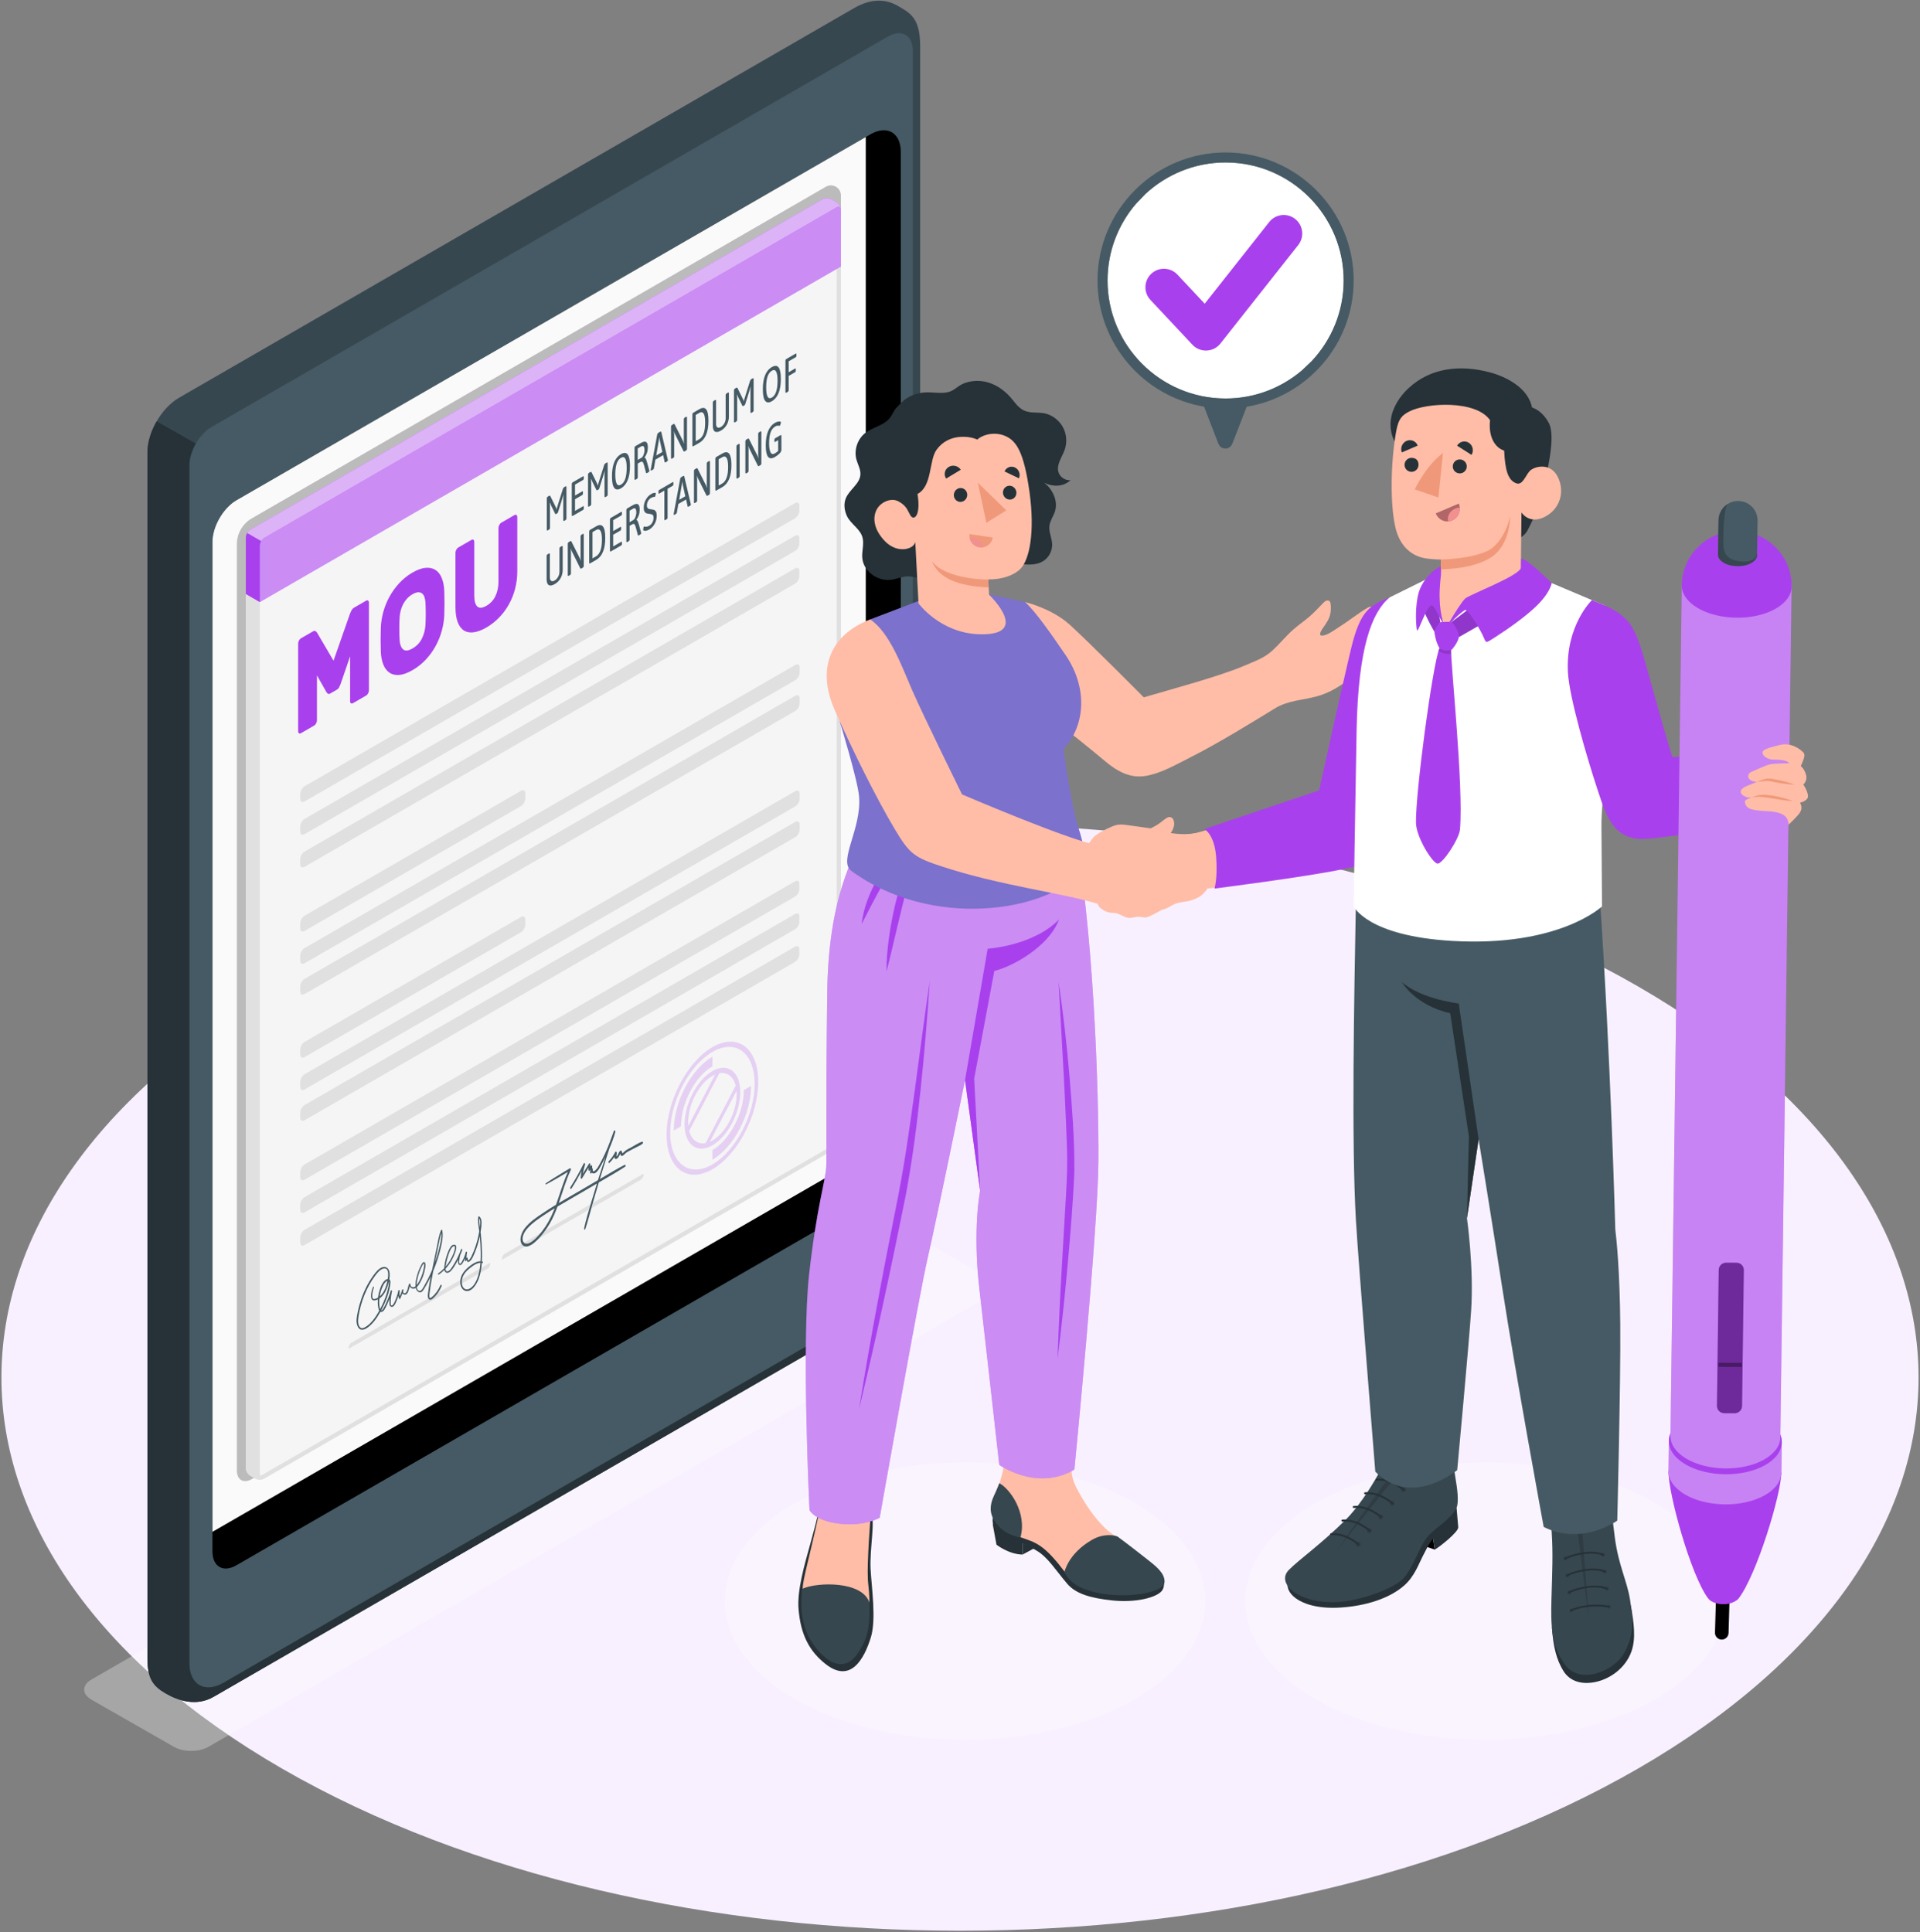 <svg width="468" height="471" viewBox="0 0 468 471" fill="none" xmlns="http://www.w3.org/2000/svg">
<rect x="0" y="0" width="468" height="471" fill="#808080" stroke="none"/>
<g clip-path="url(#clip0_1728_18190)">
<path d="M68.781 240.442C-22.464 293.114 -22.461 378.512 68.787 431.183C160.034 483.855 307.975 483.855 399.219 431.183C490.464 378.512 490.462 293.114 399.214 240.442C307.965 187.77 160.026 187.77 68.781 240.442Z" fill="#F8F0FF"/>
<path d="M42.354 425.835L22.277 414.348C19.937 412.995 19.937 410.803 22.278 409.452L212.177 299.783C214.518 298.431 218.309 298.435 220.647 299.793L240.543 311.374C242.88 312.732 242.878 314.928 240.537 316.279L50.829 425.836C48.488 427.189 44.694 427.188 42.354 425.835Z" fill="white" fill-opacity="0.3"/>
<path d="M193.808 366.422C170.942 379.622 170.942 401.023 193.808 414.222C216.675 427.423 253.749 427.423 276.616 414.222C299.482 401.022 299.482 379.621 276.616 366.422C253.749 353.222 216.676 353.222 193.808 366.422Z" fill="white" fill-opacity="0.3"/>
<path d="M320.714 366.422C297.847 379.622 297.847 401.023 320.714 414.222C343.58 427.423 380.655 427.423 403.521 414.222C426.387 401.022 426.387 379.621 403.521 366.422C380.654 353.222 343.58 353.222 320.714 366.422Z" fill="white" fill-opacity="0.3"/>
<path d="M224.291 305.364L224.29 11.201C224.29 4.431 221.881 3.182 218.895 1.458C215.909 -0.266 212.39 -0.454 208.145 1.997L43.622 96.976C39.377 99.425 35.937 105.384 35.937 110.285V404.448C35.937 409.348 37.439 411.139 40.426 412.863C43.412 414.587 47.838 416.103 52.083 413.653L216.606 318.673C220.85 316.223 224.29 312.188 224.291 305.364Z" fill="#37474F"/>
<path d="M217.379 307.854L49.781 404.609L49.815 109.309L38.187 102.713C36.797 105.121 35.937 107.835 35.937 110.285V404.448C35.937 409.348 37.439 411.139 40.426 412.863C43.412 414.587 47.838 416.103 52.083 413.653L216.606 318.673C219.257 317.142 221.878 314.843 223.26 311.25L222.828 311.001L217.379 307.854Z" fill="#263238"/>
<path d="M216.404 8.927L51.569 104.09C48.597 105.802 46.172 110 46.172 113.424V405.45C46.172 410.71 49.91 412.862 54.468 410.227L216.404 316.744C219.764 314.801 222.516 310.045 222.516 306.16V12.455C222.516 8.57 219.765 6.985 216.404 8.927Z" fill="#455A64"/>
<path d="M219.568 37.055V281.308C219.568 285.055 216.926 289.636 213.691 291.496L57.66 381.575C54.416 383.462 51.784 381.943 51.784 378.187V132.121C51.784 129.085 53.509 125.5 55.907 123.262C56.096 123.092 56.276 122.921 56.465 122.76C56.852 122.454 57.256 122.176 57.659 121.943L211.544 33.102L212.128 32.761C216.225 30.398 219.568 32.33 219.568 37.055Z" fill="black"/>
<path d="M205.154 284.901C208.389 283.041 211.031 278.458 211.031 274.713V33.399L57.661 121.942C57.257 122.176 56.853 122.454 56.466 122.759C56.277 122.921 56.097 123.091 55.908 123.261C53.509 125.498 51.785 129.083 51.785 132.12V373.442L205.154 284.901Z" fill="#FAFAFA"/>
<path opacity="0.25" d="M204.971 274.795C204.971 277.121 203.338 278.603 201.314 279.767L61.393 360.581C59.38 361.743 57.736 360.805 57.736 358.468V132.675C57.736 130.074 59.124 127.671 61.377 126.37L201.311 45.522C202.937 44.583 204.972 45.756 204.972 47.635V50.351V274.795H204.971Z" fill="black"/>
<path d="M61.012 129.136L200.466 48.592C201.069 48.244 202.047 48.244 202.649 48.592L203.88 49.302C204.482 49.65 204.972 50.496 204.972 51.192V278.016C204.972 278.712 204.483 279.558 203.88 279.906L64.428 360.451C63.825 360.799 62.847 360.799 62.245 360.451L61.012 359.739C60.41 359.391 59.92 358.545 59.92 357.849V131.027C59.92 130.33 60.409 129.485 61.012 129.136Z" fill="#F5F5F5"/>
<path d="M201.557 49.357C201.826 49.357 202.032 49.421 202.135 49.481L203.364 50.19C203.651 50.355 203.943 50.861 203.943 51.191V278.015C203.943 278.346 203.652 278.851 203.364 279.017L63.914 359.563C63.81 359.622 63.604 359.686 63.336 359.686C63.067 359.686 62.861 359.622 62.758 359.563L61.526 358.851C61.239 358.685 60.948 358.18 60.948 357.849V131.027C60.948 130.697 61.24 130.191 61.527 130.026L200.979 49.481C201.082 49.421 201.288 49.357 201.557 49.357ZM201.557 48.331C201.162 48.331 200.767 48.419 200.465 48.592L61.012 129.136C60.41 129.484 59.92 130.33 59.92 131.026V357.848C59.92 358.544 60.409 359.39 61.012 359.738L62.245 360.45C62.547 360.625 62.941 360.711 63.336 360.711C63.731 360.711 64.126 360.624 64.428 360.45L203.88 279.905C204.482 279.557 204.972 278.711 204.972 278.015V51.192C204.972 50.496 204.483 49.65 203.88 49.302L202.65 48.592C202.347 48.419 201.952 48.331 201.557 48.331Z" fill="#E0E0E0"/>
<path d="M64.167 360.57C64.041 360.62 63.907 360.654 63.764 360.678C63.697 360.687 63.621 360.695 63.553 360.704C63.335 360.72 63.108 360.712 62.889 360.678C62.747 360.653 62.612 360.62 62.486 360.57C62.402 360.536 62.318 360.494 62.242 360.452L61.015 359.746C60.41 359.393 59.923 358.552 59.923 357.855V131.034C59.923 130.681 60.041 130.295 60.242 129.958L63.654 131.924C63.461 132.269 63.335 132.655 63.335 133V359.822C63.335 360.418 63.688 360.712 64.167 360.57Z" fill="#E0E0E0"/>
<path d="M203.879 49.302L202.649 48.592C202.046 48.244 201.069 48.244 200.466 48.592L61.012 129.136C60.41 129.484 59.92 130.33 59.92 131.026V144.789L63.335 146.772L204.971 64.968V51.192C204.971 50.496 204.481 49.65 203.879 49.302Z" fill="#A940ED"/>
<path opacity="0.4" d="M203.879 49.302L202.649 48.592C202.046 48.244 201.069 48.244 200.466 48.592L61.012 129.136C60.41 129.484 59.92 130.33 59.92 131.026V144.789L63.335 146.772L204.971 64.968V51.192C204.971 50.496 204.481 49.65 203.879 49.302Z" fill="white"/>
<path d="M204.931 50.862C204.796 50.417 204.376 50.274 203.881 50.559L64.427 131.105C64.124 131.282 63.847 131.575 63.654 131.92L60.243 129.954C60.436 129.609 60.714 129.308 61.016 129.139L200.469 48.593C201.066 48.24 202.049 48.24 202.645 48.593L203.881 49.299C204.393 49.602 204.822 50.248 204.931 50.862Z" fill="#A940ED"/>
<path opacity="0.6" d="M204.931 50.862C204.796 50.417 204.376 50.274 203.881 50.559L64.427 131.105C64.124 131.282 63.847 131.575 63.654 131.92L60.243 129.954C60.436 129.609 60.714 129.308 61.016 129.139L200.469 48.593C201.066 48.24 202.049 48.24 202.645 48.593L203.881 49.299C204.393 49.602 204.822 50.248 204.931 50.862Z" fill="white"/>
<path d="M59.923 131.029V144.804L63.335 146.773V132.995C63.335 132.651 63.461 132.265 63.654 131.92L60.242 129.954C60.041 130.291 59.923 130.677 59.923 131.029Z" fill="#A940ED"/>
<path d="M79.923 169.117C79.782 169.01 79.671 168.894 79.589 168.766L77.258 164.657V175.596C77.258 175.838 77.192 176.085 77.061 176.338C76.927 176.59 76.77 176.769 76.589 176.874L73.343 178.749C73.16 178.854 73.004 178.856 72.87 178.756C72.739 178.657 72.673 178.485 72.673 178.243V156.896C72.673 156.654 72.739 156.407 72.87 156.154C73.004 155.901 73.16 155.722 73.343 155.619L76.218 153.959C76.548 153.768 76.796 153.746 76.961 153.893C77.126 154.042 77.234 154.155 77.284 154.236L81.299 161.071L85.314 149.599C85.364 149.46 85.471 149.224 85.636 148.885C85.801 148.549 86.048 148.284 86.38 148.092L89.255 146.432C89.437 146.327 89.594 146.325 89.727 146.426C89.858 146.526 89.925 146.695 89.925 146.938V168.285C89.925 168.527 89.858 168.774 89.727 169.027C89.594 169.28 89.437 169.458 89.255 169.562L86.009 171.437C85.827 171.543 85.67 171.545 85.537 171.444C85.406 171.345 85.34 171.173 85.34 170.931V159.994L83.009 166.791C82.926 167.015 82.815 167.261 82.675 167.53C82.534 167.799 82.34 168.003 82.093 168.147L80.506 169.063C80.258 169.205 80.063 169.223 79.923 169.117Z" fill="#A940ED"/>
<path d="M92.825 152.995C92.875 151.734 93.078 150.453 93.434 149.159C93.789 147.863 94.293 146.626 94.945 145.444C95.599 144.264 96.391 143.168 97.325 142.155C98.258 141.142 99.337 140.283 100.559 139.577C101.765 138.88 102.84 138.497 103.781 138.427C104.724 138.357 105.521 138.535 106.173 138.962C106.827 139.39 107.331 140.046 107.686 140.932C108.041 141.816 108.245 142.862 108.294 144.067C108.327 144.996 108.343 145.977 108.343 147.013C108.343 148.048 108.327 149.027 108.294 149.948C108.245 151.211 108.041 152.49 107.686 153.784C107.331 155.081 106.827 156.326 106.173 157.516C105.521 158.709 104.724 159.807 103.781 160.813C102.84 161.82 101.765 162.672 100.559 163.368C99.337 164.074 98.258 164.464 97.325 164.541C96.391 164.618 95.598 164.437 94.945 163.998C94.293 163.561 93.789 162.899 93.434 162.012C93.078 161.128 92.875 160.083 92.825 158.877C92.793 157.993 92.776 157.033 92.776 155.998C92.776 154.963 92.792 153.963 92.825 152.995ZM103.707 152.431C103.723 152.025 103.74 151.575 103.756 151.081C103.774 150.587 103.78 150.087 103.78 149.58C103.78 149.073 103.773 148.587 103.756 148.123C103.74 147.659 103.723 147.246 103.707 146.879C103.673 146.349 103.586 145.892 103.446 145.509C103.306 145.128 103.107 144.842 102.852 144.647C102.595 144.453 102.278 144.367 101.897 144.389C101.517 144.409 101.071 144.567 100.558 144.864C100.046 145.158 99.6 145.515 99.219 145.934C98.839 146.351 98.52 146.805 98.265 147.295C98.008 147.784 97.811 148.299 97.67 148.843C97.529 149.387 97.442 149.944 97.41 150.514C97.377 150.908 97.355 151.344 97.347 151.822C97.339 152.299 97.335 152.792 97.335 153.299C97.335 153.806 97.339 154.299 97.347 154.777C97.355 155.259 97.376 155.687 97.41 156.064C97.475 157.127 97.761 157.876 98.265 158.313C98.769 158.749 99.532 158.672 100.557 158.08C101.582 157.489 102.341 156.685 102.838 155.672C103.335 154.66 103.624 153.58 103.707 152.431Z" fill="#A940ED"/>
<path d="M125.42 125.556C125.601 125.451 125.758 125.449 125.891 125.549C126.023 125.648 126.089 125.819 126.089 126.061V139.247C126.089 140.765 125.906 142.215 125.544 143.591C125.18 144.97 124.664 146.247 123.994 147.427C123.326 148.605 122.528 149.667 121.603 150.609C120.677 151.55 119.66 152.341 118.553 152.982C117.43 153.629 116.405 154.017 115.48 154.144C114.555 154.27 113.761 154.128 113.101 153.717C112.439 153.305 111.927 152.621 111.564 151.663C111.2 150.705 111.019 149.466 111.019 147.946V134.761C111.019 134.519 111.084 134.272 111.218 134.02C111.349 133.767 111.505 133.589 111.688 133.483L114.935 131.609C115.117 131.504 115.274 131.502 115.406 131.601C115.538 131.701 115.604 131.872 115.604 132.114V145.168C115.604 146.488 115.847 147.384 116.336 147.851C116.822 148.318 117.561 148.266 118.553 147.695C119.545 147.121 120.285 146.32 120.772 145.29C121.26 144.259 121.503 143.083 121.503 141.762V128.709C121.503 128.467 121.569 128.22 121.7 127.967C121.833 127.715 121.99 127.536 122.173 127.431L125.42 125.556Z" fill="#A940ED"/>
<path d="M135.335 125.279L134.309 123.182C134.226 123.01 134.138 122.794 134.045 122.527L134.01 122.571C134.039 122.865 134.054 123.134 134.054 123.375V128.731C134.054 128.902 133.943 129.052 133.721 129.18L133.616 129.242C133.393 129.37 133.282 129.349 133.282 129.177V121.46C133.282 121.289 133.393 121.138 133.616 121.01L133.799 120.903C133.969 120.805 134.08 120.811 134.133 120.922L135.536 123.77C135.601 123.905 135.646 124.066 135.677 124.251C135.705 124.032 135.753 123.818 135.817 123.609L137.22 119.139C137.273 118.969 137.383 118.835 137.554 118.736L137.738 118.629C137.96 118.501 138.071 118.523 138.071 118.694V126.412C138.071 126.583 137.96 126.733 137.738 126.861L137.633 126.922C137.41 127.05 137.299 127.028 137.299 126.857V121.502C137.299 121.259 137.314 120.974 137.343 120.646L137.308 120.642C137.214 121.016 137.127 121.335 137.045 121.601L136.018 124.883C135.983 125.005 135.919 125.091 135.825 125.146L135.527 125.318C135.433 125.373 135.37 125.36 135.335 125.279Z" fill="#455A64"/>
<path d="M139.426 125.782C139.388 125.75 139.369 125.67 139.369 125.546V118.062C139.369 117.938 139.388 117.837 139.426 117.761C139.464 117.685 139.525 117.622 139.606 117.575L142.131 116.117C142.242 116.052 142.299 116.137 142.299 116.371V116.559C142.299 116.793 142.242 116.942 142.131 117.006L140.159 118.144V120.81L141.93 119.788C142.041 119.723 142.098 119.809 142.098 120.044V120.23C142.098 120.465 142.041 120.613 141.93 120.678L140.159 121.701V124.552L142.131 123.414C142.19 123.381 142.233 123.385 142.26 123.423C142.285 123.463 142.299 123.545 142.299 123.669V123.857C142.299 123.981 142.285 124.078 142.26 124.148C142.233 124.218 142.19 124.27 142.131 124.303L139.606 125.761C139.525 125.807 139.464 125.815 139.426 125.782Z" fill="#455A64"/>
<path d="M145.386 119.477L144.36 117.381C144.278 117.208 144.19 116.992 144.097 116.725L144.062 116.769C144.09 117.064 144.106 117.332 144.106 117.574V122.929C144.106 123.1 143.995 123.25 143.772 123.378L143.667 123.44C143.445 123.568 143.334 123.547 143.334 123.375V115.658C143.334 115.487 143.445 115.337 143.667 115.208L143.851 115.102C144.021 115.003 144.131 115.009 144.185 115.12L145.588 117.969C145.652 118.103 145.698 118.264 145.727 118.449C145.757 118.23 145.804 118.016 145.869 117.808L147.272 113.338C147.324 113.167 147.435 113.033 147.606 112.934L147.789 112.828C148.012 112.699 148.123 112.721 148.123 112.893V120.61C148.123 120.781 148.012 120.931 147.789 121.059L147.684 121.121C147.462 121.249 147.351 121.228 147.351 121.056V115.701C147.351 115.459 147.365 115.173 147.394 114.845L147.36 114.841C147.266 115.215 147.179 115.535 147.096 115.8L146.07 119.082C146.035 119.204 145.971 119.29 145.877 119.345L145.579 119.517C145.485 119.571 145.422 119.558 145.386 119.477Z" fill="#455A64"/>
<path d="M149.727 118.948C149.353 118.468 149.166 117.528 149.166 116.126C149.166 113.366 149.896 111.564 151.358 110.72C152.826 109.872 153.559 110.828 153.559 113.588C153.559 114.991 153.371 116.147 152.998 117.058C152.624 117.968 152.077 118.631 151.357 119.046C150.644 119.458 150.1 119.425 149.727 118.948ZM152.752 114.056C152.752 111.888 152.291 111.072 151.366 111.605C150.904 111.871 150.558 112.334 150.326 112.994C150.095 113.654 149.98 114.541 149.98 115.656C149.98 117.854 150.442 118.686 151.366 118.153C152.291 117.619 152.752 116.252 152.752 114.056Z" fill="#455A64"/>
<path d="M154.666 116.834V109.233C154.666 109.109 154.685 109.008 154.723 108.931C154.76 108.856 154.821 108.793 154.903 108.745L156.201 107.996C156.78 107.662 157.209 107.578 157.491 107.742C157.771 107.908 157.912 108.354 157.912 109.079C157.912 109.563 157.84 110.01 157.696 110.424C157.553 110.839 157.357 111.204 157.105 111.52V111.567C157.221 111.578 157.325 111.671 157.412 111.845C157.5 112.021 157.599 112.298 157.71 112.68L158.263 114.663C158.28 114.724 158.288 114.773 158.288 114.813C158.288 114.937 158.175 115.065 157.947 115.196L157.797 115.282C157.715 115.33 157.644 115.354 157.582 115.354C157.52 115.354 157.484 115.33 157.474 115.283L156.946 113.296C156.841 112.911 156.722 112.677 156.591 112.593C156.46 112.51 156.265 112.541 156.008 112.69L155.456 113.009V116.377C155.456 116.549 155.344 116.699 155.122 116.827L154.999 116.897C154.776 117.026 154.666 117.005 154.666 116.834ZM156.332 111.615C156.543 111.493 156.722 111.248 156.87 110.877C157.02 110.507 157.095 110.126 157.095 109.737C157.095 109.276 157.024 108.976 156.88 108.832C156.736 108.688 156.537 108.69 156.279 108.839L155.445 109.32V112.126L156.332 111.615Z" fill="#455A64"/>
<path d="M158.604 114.618C158.604 114.595 158.61 114.54 158.621 114.455L160.209 105.881C160.244 105.712 160.361 105.571 160.56 105.456L160.84 105.295C161.05 105.174 161.166 105.18 161.191 105.315L162.779 112.056C162.796 112.102 162.805 112.146 162.805 112.193C162.805 112.256 162.778 112.321 162.721 112.387C162.665 112.454 162.585 112.519 162.481 112.578L162.332 112.664C162.144 112.772 162.04 112.771 162.015 112.66L161.639 110.96L159.753 112.05L159.385 114.18C159.361 114.318 159.255 114.441 159.068 114.548L158.928 114.628C158.711 114.754 158.604 114.751 158.604 114.618ZM161.444 110.183L160.823 107.339C160.805 107.247 160.773 107.029 160.726 106.682L160.682 106.707C160.671 106.768 160.659 106.864 160.648 106.995L160.577 107.479L159.955 111.043L161.444 110.183Z" fill="#455A64"/>
<path d="M163.56 111.699V103.982C163.56 103.81 163.67 103.66 163.893 103.532L164.102 103.412C164.191 103.36 164.261 103.338 164.314 103.343C164.366 103.348 164.41 103.382 164.444 103.449L166.479 107.5C166.562 107.655 166.636 107.858 166.707 108.105L166.751 108.056C166.705 107.812 166.682 107.567 166.682 107.325V102.18C166.682 102.009 166.792 101.859 167.015 101.731L167.121 101.67C167.343 101.542 167.453 101.564 167.453 101.735V109.453C167.453 109.623 167.343 109.774 167.121 109.902L166.936 110.009C166.772 110.103 166.666 110.105 166.62 110.015L164.533 105.819C164.451 105.664 164.374 105.461 164.305 105.214L164.261 105.263C164.308 105.507 164.33 105.752 164.33 105.994V111.256C164.33 111.427 164.22 111.577 163.997 111.705L163.892 111.766C163.67 111.891 163.56 111.871 163.56 111.699Z" fill="#455A64"/>
<path d="M168.835 108.804C168.797 108.772 168.777 108.694 168.777 108.569V101.086C168.777 100.961 168.797 100.861 168.835 100.783C168.873 100.707 168.933 100.644 169.014 100.597L170.488 99.746C171.955 98.9 172.69 99.841 172.69 102.568C172.69 105.297 171.955 107.084 170.488 107.932L169.014 108.783C168.933 108.831 168.873 108.839 168.835 108.804ZM170.47 107.055C170.91 106.8 171.254 106.348 171.506 105.691C171.757 105.036 171.882 104.151 171.882 103.035C171.882 101.929 171.757 101.19 171.506 100.821C171.254 100.452 170.91 100.393 170.47 100.647L169.576 101.162V107.57L170.47 107.055Z" fill="#455A64"/>
<path d="M174.263 105.206C173.921 104.989 173.75 104.511 173.75 103.771V98.1C173.75 97.928 173.861 97.778 174.084 97.65L174.207 97.579C174.428 97.451 174.539 97.472 174.539 97.644V103.35C174.539 103.771 174.648 104.051 174.868 104.19C175.087 104.328 175.369 104.296 175.714 104.097C176.053 103.902 176.332 103.606 176.552 103.212C176.77 102.815 176.88 102.411 176.88 101.998V96.291C176.88 96.12 176.99 95.97 177.213 95.842L177.335 95.772C177.558 95.644 177.668 95.665 177.668 95.837V101.508C177.668 102.248 177.499 102.922 177.16 103.533C176.821 104.141 176.337 104.626 175.713 104.987C175.089 105.347 174.605 105.42 174.263 105.206Z" fill="#455A64"/>
<path d="M180.96 98.942L179.935 96.844C179.852 96.673 179.764 96.456 179.671 96.19L179.636 96.233C179.665 96.527 179.68 96.797 179.68 97.037V102.393C179.68 102.565 179.569 102.714 179.346 102.842L179.242 102.904C179.019 103.032 178.908 103.01 178.908 102.839V95.121C178.908 94.95 179.019 94.8 179.242 94.672L179.425 94.565C179.595 94.468 179.706 94.474 179.759 94.584L181.162 97.432C181.227 97.567 181.272 97.728 181.303 97.914C181.331 97.694 181.379 97.48 181.443 97.271L182.846 92.801C182.899 92.631 183.009 92.497 183.18 92.398L183.363 92.291C183.586 92.163 183.697 92.185 183.697 92.357V100.074C183.697 100.246 183.586 100.395 183.363 100.523L183.259 100.585C183.036 100.713 182.925 100.691 182.925 100.52V95.165C182.925 94.923 182.94 94.637 182.968 94.309L182.934 94.306C182.84 94.679 182.753 94.999 182.671 95.264L181.644 98.547C181.609 98.668 181.545 98.755 181.451 98.809L181.153 98.982C181.059 99.036 180.996 99.022 180.96 98.942Z" fill="#455A64"/>
<path d="M186.503 97.719C186.129 97.241 185.941 96.301 185.941 94.898C185.941 92.139 186.672 90.337 188.134 89.492C189.602 88.645 190.336 89.6 190.336 92.36C190.336 93.763 190.148 94.919 189.775 95.83C189.401 96.74 188.854 97.402 188.134 97.818C187.42 98.229 186.876 98.197 186.503 97.719ZM189.528 92.826C189.528 90.659 189.067 89.842 188.142 90.376C187.68 90.642 187.334 91.105 187.102 91.765C186.871 92.425 186.756 93.312 186.756 94.427C186.756 96.624 187.217 97.457 188.142 96.924C189.067 96.39 189.528 95.024 189.528 92.826Z" fill="#455A64"/>
<path d="M191.449 95.599V87.999C191.449 87.875 191.468 87.774 191.507 87.696C191.545 87.62 191.605 87.558 191.687 87.511L193.967 86.195C194.078 86.13 194.134 86.216 194.134 86.45V86.636C194.134 86.871 194.078 87.019 193.967 87.084L192.239 88.082V90.748L193.817 89.836C193.928 89.771 193.984 89.857 193.984 90.092V90.279C193.984 90.514 193.928 90.662 193.817 90.727L192.239 91.637V95.146C192.239 95.317 192.129 95.467 191.906 95.596L191.783 95.665C191.561 95.792 191.449 95.771 191.449 95.599Z" fill="#455A64"/>
<path d="M133.751 142.622C133.41 142.405 133.238 141.928 133.238 141.187V135.517C133.238 135.345 133.349 135.196 133.572 135.067L133.695 134.996C133.917 134.868 134.028 134.89 134.028 135.061V140.767C134.028 141.188 134.136 141.468 134.356 141.607C134.576 141.744 134.857 141.715 135.203 141.514C135.541 141.318 135.82 141.023 136.039 140.628C136.259 140.233 136.369 139.829 136.369 139.415V133.709C136.369 133.537 136.478 133.387 136.701 133.259L136.823 133.188C137.046 133.06 137.157 133.082 137.157 133.254V138.923C137.157 139.665 136.987 140.339 136.648 140.948C136.309 141.558 135.826 142.042 135.202 142.403C134.577 142.763 134.093 142.837 133.751 142.622Z" fill="#455A64"/>
<path d="M138.396 140.256V132.539C138.396 132.367 138.506 132.218 138.729 132.089L138.938 131.968C139.027 131.917 139.096 131.895 139.15 131.9C139.202 131.906 139.246 131.94 139.28 132.004L141.315 136.055C141.397 136.211 141.472 136.414 141.543 136.661L141.587 136.613C141.541 136.367 141.518 136.123 141.518 135.881V130.736C141.518 130.566 141.628 130.415 141.851 130.286L141.956 130.226C142.179 130.098 142.289 130.119 142.289 130.291V138.008C142.289 138.18 142.179 138.329 141.956 138.458L141.772 138.564C141.608 138.66 141.502 138.662 141.456 138.572L139.368 134.375C139.286 134.221 139.21 134.018 139.141 133.769L139.096 133.818C139.144 134.064 139.166 134.308 139.166 134.549V139.812C139.166 139.982 139.055 140.133 138.833 140.262L138.728 140.322C138.507 140.448 138.396 140.428 138.396 140.256Z" fill="#455A64"/>
<path d="M143.672 137.363C143.634 137.331 143.614 137.252 143.614 137.127V129.643C143.614 129.519 143.634 129.418 143.672 129.341C143.71 129.266 143.77 129.203 143.851 129.155L145.326 128.305C146.793 127.457 147.528 128.399 147.528 131.127C147.528 133.854 146.793 135.642 145.326 136.491L143.851 137.34C143.769 137.388 143.71 137.396 143.672 137.363ZM145.307 135.611C145.747 135.358 146.091 134.904 146.343 134.247C146.594 133.593 146.719 132.708 146.719 131.592C146.719 130.486 146.594 129.748 146.343 129.377C146.091 129.009 145.747 128.95 145.307 129.204L144.413 129.72V136.127L145.307 135.611Z" fill="#455A64"/>
<path d="M148.731 134.441C148.693 134.41 148.674 134.33 148.674 134.206V126.723C148.674 126.599 148.693 126.498 148.731 126.421C148.769 126.345 148.83 126.281 148.911 126.235L151.437 124.776C151.548 124.711 151.603 124.798 151.603 125.031V125.219C151.603 125.452 151.548 125.602 151.437 125.667L149.464 126.805V129.471L151.236 128.449C151.346 128.384 151.402 128.469 151.402 128.703V128.89C151.402 129.125 151.346 129.273 151.236 129.337L149.464 130.36V133.213L151.437 132.075C151.495 132.041 151.538 132.045 151.564 132.083C151.59 132.122 151.603 132.205 151.603 132.33V132.516C151.603 132.64 151.59 132.739 151.564 132.808C151.538 132.878 151.495 132.93 151.437 132.963L148.911 134.422C148.83 134.466 148.77 134.474 148.731 134.441Z" fill="#455A64"/>
<path d="M152.674 132.014V124.414C152.674 124.29 152.693 124.189 152.731 124.112C152.769 124.037 152.829 123.974 152.912 123.926L154.209 123.177C154.788 122.843 155.218 122.76 155.499 122.924C155.779 123.089 155.92 123.534 155.92 124.26C155.92 124.743 155.848 125.192 155.706 125.607C155.562 126.021 155.365 126.387 155.113 126.703V126.749C155.23 126.76 155.333 126.853 155.42 127.027C155.509 127.203 155.608 127.48 155.719 127.862L156.271 129.846C156.289 129.907 156.297 129.956 156.297 129.995C156.297 130.119 156.184 130.247 155.955 130.38L155.805 130.466C155.724 130.512 155.653 130.536 155.591 130.537C155.529 130.538 155.492 130.514 155.482 130.466L154.954 128.477C154.85 128.094 154.732 127.86 154.599 127.775C154.468 127.691 154.273 127.724 154.016 127.873L153.464 128.192V131.56C153.464 131.731 153.353 131.881 153.132 132.009L153.008 132.08C152.786 132.206 152.674 132.186 152.674 132.014ZM154.341 126.796C154.551 126.674 154.732 126.429 154.879 126.059C155.028 125.688 155.103 125.308 155.103 124.917C155.103 124.458 155.032 124.155 154.889 124.013C154.745 123.869 154.545 123.871 154.287 124.021L153.455 124.502V127.308L154.341 126.796Z" fill="#455A64"/>
<path d="M156.876 129.343C156.84 129.332 156.816 129.314 156.801 129.285C156.786 129.259 156.78 129.207 156.78 129.129C156.78 128.988 156.799 128.832 156.837 128.658C156.875 128.484 156.923 128.38 156.982 128.346C157.006 128.333 157.023 128.331 157.034 128.34C157.048 128.348 157.055 128.351 157.061 128.347C157.382 128.497 157.789 128.431 158.28 128.147C158.579 127.975 158.822 127.715 159.013 127.367C159.204 127.02 159.297 126.644 159.297 126.238C159.297 125.872 159.222 125.629 159.069 125.509C158.918 125.391 158.693 125.316 158.394 125.286C158.062 125.26 157.797 125.214 157.601 125.148C157.405 125.082 157.242 124.944 157.109 124.736C156.978 124.527 156.912 124.208 156.912 123.779C156.912 123.07 157.079 122.414 157.416 121.811C157.753 121.207 158.19 120.75 158.728 120.44C159.142 120.199 159.5 120.111 159.797 120.173C159.838 120.18 159.858 120.215 159.858 120.277C159.858 120.379 159.831 120.539 159.775 120.759C159.719 120.978 159.665 121.102 159.612 121.133C159.595 121.144 159.557 121.146 159.5 121.14C159.277 121.12 159.006 121.203 158.684 121.389C158.403 121.55 158.166 121.795 157.973 122.12C157.78 122.446 157.684 122.812 157.684 123.216C157.684 123.567 157.765 123.802 157.925 123.924C158.085 124.046 158.348 124.127 158.71 124.167C159.009 124.197 159.25 124.247 159.434 124.316C159.619 124.385 159.771 124.528 159.895 124.74C160.017 124.955 160.079 125.275 160.079 125.704C160.079 126.437 159.909 127.104 159.57 127.71C159.231 128.315 158.792 128.772 158.255 129.083C157.709 129.4 157.25 129.485 156.876 129.343Z" fill="#455A64"/>
<path d="M161.937 126.668V119.605L160.674 120.334C160.563 120.399 160.506 120.312 160.506 120.079V119.892C160.506 119.658 160.563 119.509 160.674 119.444L163.971 117.541C164.037 117.504 164.081 117.506 164.108 117.545C164.133 117.585 164.147 117.666 164.147 117.79V117.978C164.147 118.103 164.133 118.201 164.108 118.269C164.082 118.339 164.037 118.392 163.971 118.429L162.726 119.148V126.211C162.726 126.383 162.615 126.532 162.393 126.66L162.27 126.732C162.047 126.86 161.937 126.839 161.937 126.668Z" fill="#455A64"/>
<path d="M164.199 125.419C164.199 125.396 164.205 125.342 164.219 125.257L165.806 116.683C165.84 116.515 165.958 116.373 166.156 116.258L166.437 116.097C166.648 115.975 166.764 115.982 166.788 116.117L168.375 122.858C168.393 122.903 168.402 122.948 168.402 122.996C168.402 123.058 168.374 123.122 168.319 123.19C168.261 123.256 168.182 123.32 168.078 123.381L167.929 123.467C167.741 123.574 167.636 123.573 167.613 123.463L167.236 121.763L165.35 122.852L164.982 124.982C164.959 125.121 164.853 125.243 164.666 125.351L164.525 125.432C164.308 125.556 164.199 125.552 164.199 125.419ZM167.041 120.984L166.419 118.141C166.401 118.049 166.369 117.83 166.323 117.483L166.279 117.509C166.266 117.569 166.254 117.666 166.244 117.797L166.174 118.282L165.552 121.844L167.041 120.984Z" fill="#455A64"/>
<path d="M169.155 122.5V114.782C169.155 114.611 169.266 114.461 169.489 114.333L169.699 114.212C169.786 114.162 169.856 114.139 169.91 114.144C169.962 114.148 170.006 114.183 170.041 114.249L172.076 118.301C172.157 118.455 172.232 118.658 172.303 118.907L172.348 118.857C172.301 118.612 172.278 118.368 172.278 118.127V112.982C172.278 112.809 172.388 112.659 172.611 112.531L172.717 112.471C172.939 112.342 173.049 112.364 173.049 112.535V120.252C173.049 120.423 172.939 120.573 172.717 120.701L172.532 120.808C172.369 120.902 172.263 120.905 172.216 120.815L170.128 116.619C170.047 116.463 169.971 116.26 169.9 116.014L169.856 116.062C169.903 116.307 169.926 116.552 169.926 116.794V122.055C169.926 122.227 169.815 122.376 169.594 122.504L169.489 122.566C169.266 122.693 169.155 122.671 169.155 122.5Z" fill="#455A64"/>
<path d="M174.431 119.606C174.393 119.575 174.373 119.496 174.373 119.37V111.887C174.373 111.763 174.392 111.662 174.431 111.585C174.468 111.509 174.529 111.445 174.61 111.399L176.085 110.548C177.553 109.702 178.286 110.642 178.286 113.369C178.286 116.099 177.553 117.887 176.085 118.733L174.61 119.585C174.529 119.631 174.468 119.639 174.431 119.606ZM176.066 117.856C176.506 117.602 176.851 117.149 177.102 116.493C177.352 115.837 177.479 114.952 177.479 113.837C177.479 112.731 177.352 111.992 177.102 111.623C176.851 111.255 176.506 111.195 176.066 111.449L175.173 111.965V118.372L176.066 117.856Z" fill="#455A64"/>
<path d="M179.504 116.527V108.809C179.504 108.639 179.615 108.488 179.838 108.36L179.969 108.284C180.186 108.159 180.293 108.182 180.293 108.354V116.071C180.293 116.243 180.186 116.39 179.969 116.516L179.838 116.592C179.615 116.719 179.504 116.697 179.504 116.527Z" fill="#455A64"/>
<path d="M181.688 115.266V107.548C181.688 107.378 181.799 107.227 182.022 107.099L182.231 106.977C182.32 106.926 182.389 106.905 182.443 106.909C182.495 106.914 182.539 106.949 182.573 107.014L184.608 111.066C184.69 111.221 184.765 111.423 184.836 111.671L184.88 111.623C184.833 111.377 184.811 111.132 184.811 110.891V105.746C184.811 105.575 184.921 105.425 185.144 105.297L185.249 105.235C185.471 105.107 185.582 105.129 185.582 105.301V113.018C185.582 113.19 185.471 113.339 185.249 113.467L185.065 113.574C184.901 113.669 184.795 113.672 184.749 113.582L182.661 109.385C182.579 109.23 182.503 109.027 182.434 108.78L182.389 108.828C182.437 109.074 182.459 109.318 182.459 109.559V114.821C182.459 114.993 182.348 115.143 182.126 115.271L182.021 115.332C181.799 115.459 181.688 115.436 181.688 115.266Z" fill="#455A64"/>
<path d="M190.468 106.316V109.66C190.468 109.957 190.307 110.263 189.984 110.581C189.663 110.9 189.292 111.18 188.871 111.422C187.392 112.277 186.652 111.34 186.652 108.611C186.652 107.178 186.845 106.002 187.231 105.084C187.618 104.168 188.19 103.49 188.951 103.052C189.167 102.926 189.383 102.841 189.599 102.794C189.817 102.748 189.997 102.739 190.139 102.769C190.283 102.799 190.354 102.866 190.354 102.966C190.354 103.075 190.315 103.238 190.24 103.453C190.164 103.669 190.096 103.793 190.039 103.827C190.02 103.838 189.96 103.827 189.854 103.799C189.748 103.77 189.622 103.764 189.473 103.779C189.323 103.796 189.152 103.858 188.96 103.97C188.433 104.275 188.053 104.765 187.82 105.441C187.586 106.119 187.469 106.983 187.469 108.035C187.469 109.025 187.58 109.759 187.801 110.239C188.024 110.719 188.389 110.812 188.897 110.517C189.207 110.338 189.468 110.138 189.678 109.915V107.308L188.932 107.739C188.874 107.772 188.83 107.769 188.801 107.732C188.772 107.695 188.757 107.613 188.757 107.489V107.302C188.757 107.178 188.772 107.078 188.801 107.007C188.83 106.936 188.874 106.883 188.932 106.849L190.231 106.1C190.389 106.011 190.468 106.082 190.468 106.316Z" fill="#455A64"/>
<path d="M73.18 225.082V226.331C73.18 227.01 73.656 227.285 74.243 226.945L126.983 196.506C127.57 196.167 128.046 195.342 128.046 194.664V193.41C128.046 192.731 127.57 192.456 126.983 192.796L74.243 223.241C73.656 223.579 73.18 224.403 73.18 225.082Z" fill="#E0E0E0"/>
<path d="M73.18 232.967V234.216C73.18 234.895 73.656 235.17 74.243 234.83L193.852 165.818C194.439 165.479 194.916 164.654 194.916 163.976V162.722C194.916 162.044 194.439 161.769 193.852 162.108L74.243 231.125C73.656 231.464 73.18 232.288 73.18 232.967Z" fill="#E0E0E0"/>
<path d="M73.18 240.471V241.721C73.18 242.399 73.656 242.674 74.243 242.334L193.852 173.322C194.439 172.983 194.916 172.158 194.916 171.48V170.226C194.916 169.548 194.439 169.273 193.852 169.612L74.243 238.629C73.656 238.968 73.18 239.792 73.18 240.471Z" fill="#E0E0E0"/>
<path d="M73.18 255.844V257.094C73.18 257.773 73.656 258.048 74.243 257.708L126.983 227.268C127.57 226.93 128.046 226.105 128.046 225.427V224.173C128.046 223.494 127.57 223.22 126.983 223.559L74.243 254.003C73.656 254.342 73.18 255.166 73.18 255.844Z" fill="#E0E0E0"/>
<path d="M73.18 263.729V264.979C73.18 265.657 73.656 265.932 74.243 265.593L193.852 196.581C194.439 196.242 194.916 195.417 194.916 194.74V193.486C194.916 192.807 194.439 192.533 193.852 192.872L74.243 261.887C73.656 262.227 73.18 263.051 73.18 263.729Z" fill="#E0E0E0"/>
<path d="M73.18 271.233V272.483C73.18 273.162 73.656 273.437 74.243 273.097L193.852 204.085C194.439 203.746 194.916 202.921 194.916 202.243V200.989C194.916 200.311 194.439 200.036 193.852 200.375L74.243 269.392C73.656 269.731 73.18 270.555 73.18 271.233Z" fill="#E0E0E0"/>
<path d="M73.18 193.516V194.766C73.18 195.445 73.656 195.72 74.243 195.38L193.791 126.359C194.378 126.021 194.854 125.196 194.854 124.518V123.264C194.854 122.585 194.378 122.31 193.791 122.65L74.243 191.675C73.656 192.014 73.18 192.838 73.18 193.516Z" fill="#E0E0E0"/>
<path d="M73.18 201.48V202.73C73.18 203.409 73.656 203.684 74.243 203.344L193.791 134.322C194.378 133.984 194.854 133.159 194.854 132.48V131.226C194.854 130.548 194.378 130.273 193.791 130.613L74.243 199.638C73.656 199.977 73.18 200.802 73.18 201.48Z" fill="#E0E0E0"/>
<path d="M73.18 209.443V210.693C73.18 211.371 73.656 211.646 74.243 211.307L193.791 142.286C194.378 141.948 194.854 141.123 194.854 140.444V139.19C194.854 138.512 194.378 138.237 193.791 138.577L74.243 207.601C73.656 207.941 73.18 208.765 73.18 209.443Z" fill="#E0E0E0"/>
<path d="M73.18 285.73V286.98C73.18 287.658 73.656 287.933 74.243 287.593L193.791 218.573C194.378 218.234 194.854 217.409 194.854 216.731V215.477C194.854 214.799 194.378 214.524 193.791 214.863L74.243 283.888C73.656 284.228 73.18 285.052 73.18 285.73Z" fill="#E0E0E0"/>
<path d="M73.18 293.694V294.944C73.18 295.622 73.656 295.897 74.243 295.557L193.791 226.537C194.378 226.198 194.854 225.373 194.854 224.695V223.441C194.854 222.763 194.378 222.488 193.791 222.827L74.243 291.852C73.656 292.19 73.18 293.015 73.18 293.694Z" fill="#E0E0E0"/>
<path d="M73.18 301.657V302.906C73.18 303.585 73.656 303.86 74.243 303.52L193.791 234.5C194.378 234.161 194.854 233.336 194.854 232.658V231.404C194.854 230.725 194.378 230.45 193.791 230.79L74.243 299.816C73.656 300.154 73.18 300.978 73.18 301.657Z" fill="#E0E0E0"/>
<path d="M85.007 328.746C84.937 328.692 84.931 328.52 85.007 328.275C85.12 327.909 85.369 327.522 85.563 327.41L119.315 307.927C119.51 307.813 119.577 308.018 119.463 308.384C119.35 308.749 119.101 309.137 118.907 309.249L85.156 328.731C85.092 328.769 85.042 328.771 85.007 328.746Z" fill="#E0E0E0"/>
<path d="M122.384 307.042C122.314 306.988 122.308 306.815 122.384 306.571C122.497 306.205 122.747 305.818 122.942 305.706L156.694 286.223C156.889 286.109 156.957 286.314 156.844 286.68C156.731 287.045 156.482 287.433 156.287 287.545L122.534 307.027C122.469 307.065 122.419 307.068 122.384 307.042Z" fill="#E0E0E0"/>
<path opacity="0.2" d="M173.651 259.958V257.611C168.458 260.609 164.233 268.679 164.233 275.602L165.993 274.586C165.994 268.956 169.428 262.395 173.651 259.958ZM180.439 266.247C180.439 261.257 177.394 258.956 173.651 261.117C169.908 263.278 166.863 269.094 166.863 274.084C166.863 279.074 169.908 281.375 173.651 279.215C177.394 277.054 180.439 271.236 180.439 266.247ZM167.743 273.575C167.743 269.232 170.393 264.169 173.651 262.289C173.879 262.157 174.103 262.049 174.324 261.955L167.784 274.449C167.76 274.169 167.743 273.88 167.743 273.575ZM167.997 275.703L175.357 261.642C177.26 261.311 178.758 262.46 179.318 264.683L171.992 278.677C170.083 279.032 168.571 277.908 167.997 275.703ZM179.525 265.945C179.547 266.205 179.559 266.474 179.559 266.754C179.559 271.097 176.909 276.16 173.652 278.041C173.441 278.162 173.234 278.266 173.03 278.355L179.525 265.945ZM173.651 255.279C167.494 258.833 162.483 268.403 162.484 276.611C162.484 284.82 167.494 288.606 173.651 285.053C179.808 281.498 184.817 271.928 184.817 263.72C184.818 255.511 179.809 251.724 173.651 255.279ZM173.651 283.879C167.978 287.153 163.364 283.665 163.364 276.104C163.364 268.542 167.978 259.726 173.651 256.453C179.323 253.178 183.937 256.666 183.937 264.228C183.937 271.789 179.323 280.604 173.651 283.879ZM181.308 265.746C181.308 271.374 177.873 277.936 173.651 280.373V282.72C178.844 279.723 183.068 271.652 183.068 264.73L181.308 265.746Z" fill="#A940ED"/>
<path d="M107.363 313.317C106.86 314.488 106.104 315.536 105.238 316.258C105.147 316.334 105.04 316.437 104.931 316.458C104.746 316.491 104.688 316.335 104.661 316.126C104.619 315.792 104.685 315.431 104.724 315.099C104.804 314.42 104.903 313.743 105.014 313.07C105.194 311.986 105.395 310.906 105.606 309.829C105.798 309.372 105.985 308.91 106.159 308.442C106.658 307.098 107.08 305.707 107.421 304.283C107.751 302.899 108.06 301.39 107.807 299.956C107.782 299.817 107.598 299.711 107.53 299.863C106.938 301.182 106.728 302.773 106.431 304.228C106.086 305.912 105.738 307.596 105.39 309.279C105.367 309.39 105.345 309.502 105.321 309.614C104.988 310.413 104.627 311.192 104.238 311.948C104.01 312.393 103.771 312.83 103.525 313.258C103.294 313.659 103.066 314.114 102.782 314.452C102.401 314.905 101.905 314.761 101.68 314.184C101.632 314.059 101.6 313.929 101.579 313.795C101.93 313.478 102.21 313.015 102.457 312.571C102.732 312.075 102.969 311.542 103.164 310.986C103.365 310.41 103.52 309.809 103.625 309.192C103.692 308.792 103.839 308.179 103.595 307.84C103.323 307.463 103.005 307.809 102.82 308.126C102.523 308.636 102.267 309.186 102.05 309.76C101.639 310.855 101.236 312.203 101.277 313.433C101.28 313.482 101.284 313.53 101.287 313.577C101.249 313.61 101.21 313.642 101.17 313.671C100.746 313.971 100.049 313.872 100.034 313.095C100.029 312.899 99.799 312.819 99.722 312.99C99.455 313.583 99.434 314.326 99.111 314.878C98.966 315.126 98.69 315.431 98.448 315.253C98.328 315.165 98.25 314.989 98.258 314.819C98.288 314.731 98.319 314.642 98.347 314.553C98.407 314.366 98.157 314.231 98.065 314.363C97.979 314.486 97.94 314.617 97.932 314.746C97.781 315.19 97.615 315.624 97.432 316.047C97.354 315.603 97.357 315.141 97.425 314.683C97.451 314.503 97.152 314.389 97.113 314.578C96.987 315.187 96.823 315.781 96.615 316.353C96.508 316.646 96.39 316.935 96.262 317.214C96.12 317.522 95.965 317.896 95.742 318.12C95.641 318.221 95.498 318.315 95.373 318.242C95.222 318.154 95.231 317.859 95.227 317.667C95.22 317.343 95.225 317.016 95.249 316.691C95.295 316.05 95.403 315.418 95.553 314.802C95.605 314.589 95.298 314.452 95.237 314.662C94.942 315.66 94.589 316.629 94.17 317.551C93.967 318.001 93.752 318.448 93.516 318.869C93.406 319.064 93.122 319.507 92.883 319.496C92.93 319.409 92.978 319.322 93.024 319.233C93.546 318.239 94.02 317.197 94.397 316.096C94.757 315.042 95.082 313.881 95.165 312.731C95.191 312.368 95.107 312.028 94.889 311.877C94.991 311.278 95.029 310.667 94.928 310.114C94.737 309.081 93.968 308.697 93.216 308.934C92.313 309.218 91.598 310.124 90.976 310.982C89.784 312.627 88.802 314.529 88.086 316.589C87.727 317.624 87.431 318.698 87.209 319.794C86.999 320.826 86.72 322.076 87.073 323.091C87.914 325.507 90.256 323.28 91.204 322.105C91.766 321.411 92.259 320.627 92.713 319.809C92.972 319.926 93.253 319.781 93.465 319.562C93.787 319.228 94.004 318.729 94.221 318.282C94.483 317.738 94.725 317.178 94.946 316.603C94.932 316.817 94.924 317.03 94.921 317.245C94.917 317.579 94.88 318.028 95.042 318.311C95.163 318.523 95.373 318.616 95.573 318.596C96.106 318.546 96.416 317.702 96.649 317.17C96.825 316.764 96.979 316.344 97.112 315.913C97.147 316.133 97.197 316.352 97.263 316.568C97.305 316.706 97.483 316.732 97.543 316.604C97.744 316.175 97.925 315.735 98.092 315.284C98.262 315.528 98.535 315.685 98.771 315.627C99.5 315.452 99.632 314.414 99.863 313.605C99.968 313.798 100.118 313.949 100.294 314.048C100.642 314.243 101.013 314.19 101.347 313.973C101.427 314.313 101.576 314.615 101.808 314.824C102.118 315.104 102.509 315.156 102.842 314.884C103.236 314.562 103.524 313.957 103.8 313.481C104.11 312.945 104.406 312.395 104.687 311.834C104.796 311.617 104.9 311.398 105.005 311.177C104.824 312.093 104.655 313.013 104.516 313.941C104.457 314.333 104.403 314.726 104.356 315.12C104.317 315.45 104.261 315.799 104.298 316.131C104.357 316.674 104.704 316.978 105.116 316.812C105.37 316.709 105.601 316.47 105.815 316.265C106.076 316.015 106.321 315.74 106.551 315.443C107.006 314.852 107.364 314.189 107.677 313.459C107.758 313.268 107.446 313.121 107.363 313.317ZM106.675 304.588C106.839 303.772 107 302.955 107.171 302.141C107.282 301.607 107.411 301.08 107.586 300.578C107.632 301.464 107.496 302.349 107.309 303.214C107.091 304.226 106.837 305.226 106.542 306.207C106.377 306.756 106.199 307.298 106.009 307.834C106.232 306.75 106.456 305.67 106.675 304.588ZM91.724 320.726C91.2 321.535 90.612 322.289 89.937 322.878C89.613 323.16 89.266 323.406 88.906 323.595C88.551 323.782 88.156 323.92 87.82 323.622C87.175 323.052 87.246 321.875 87.381 320.99C87.522 320.07 87.72 319.16 87.963 318.275C88.454 316.491 89.143 314.795 89.994 313.254C90.431 312.462 90.913 311.713 91.435 311.014C91.998 310.261 92.668 309.425 93.492 309.259C94.673 309.02 94.745 310.414 94.515 311.803C94.174 311.846 93.838 312.106 93.586 312.393C92.945 313.129 92.559 314.275 92.318 315.319C92.24 315.656 92.181 316.001 92.14 316.35C91.832 316.539 91.492 316.676 91.158 316.685C90.639 316.7 90.713 315.816 90.768 315.351C90.83 314.832 90.961 314.337 91.146 313.868C91.193 313.747 90.991 313.573 90.937 313.698C90.715 314.217 90.555 314.774 90.479 315.359C90.418 315.822 90.376 316.408 90.648 316.769C90.918 317.128 91.356 317.039 91.701 316.94C91.836 316.901 91.969 316.845 92.1 316.782C92.057 317.397 92.076 318.018 92.178 318.622C92.23 318.922 92.289 319.287 92.438 319.542C92.21 319.95 91.971 320.346 91.724 320.726ZM94.436 312.228C94.278 312.992 94.052 313.704 93.896 314.081C93.57 314.869 93.118 315.573 92.543 316.061C92.668 315.299 92.881 314.558 93.166 313.872C93.35 313.429 93.572 312.996 93.863 312.663C94.015 312.489 94.185 312.347 94.374 312.257C94.397 312.245 94.417 312.236 94.436 312.228ZM92.634 319.183C92.592 319.036 92.567 318.868 92.546 318.754C92.499 318.514 92.468 318.27 92.448 318.022C92.411 317.546 92.419 317.062 92.471 316.586C92.472 316.58 92.473 316.574 92.473 316.567C92.63 316.462 92.783 316.345 92.926 316.21C93.662 315.522 94.174 314.522 94.506 313.438C94.609 313.102 94.712 312.734 94.797 312.353C94.803 312.379 94.808 312.408 94.811 312.454C94.82 312.568 94.805 312.69 94.791 312.803C94.678 313.779 94.45 314.739 94.155 315.65C93.756 316.882 93.232 318.072 92.634 319.183ZM101.645 312.351C101.805 311.337 102.088 310.362 102.485 309.461C102.671 309.041 102.887 308.502 103.163 308.168C103.192 308.133 103.331 307.983 103.379 308.023C103.404 308.043 103.407 308.173 103.409 308.205C103.417 308.324 103.401 308.442 103.386 308.559C103.351 308.829 103.309 309.098 103.255 309.363C103.039 310.448 102.666 311.483 102.156 312.391C101.976 312.711 101.777 313.044 101.545 313.315C101.549 312.99 101.596 312.659 101.645 312.351ZM117.608 307.569C117.557 307.554 117.507 307.548 117.455 307.537C117.495 306.762 117.497 305.985 117.484 305.223C117.458 303.758 117.363 302.296 117.199 300.849C117.182 300.701 117.163 300.552 117.141 300.402C117.215 299.957 117.28 299.51 117.326 299.059C117.415 298.184 117.475 297.09 116.833 296.56C116.75 296.49 116.616 296.493 116.593 296.646C116.437 297.667 116.613 298.681 116.749 299.678C116.773 299.848 116.792 300.02 116.814 300.19C116.698 300.907 116.55 301.617 116.369 302.313C116.134 303.217 115.847 304.098 115.507 304.945C115.336 305.373 115.155 305.795 114.958 306.204C114.743 306.652 114.486 307.119 114.1 307.307C114.021 307.141 113.986 306.96 113.994 306.75C114 306.566 113.754 306.444 113.709 306.652C113.698 306.702 113.683 306.749 113.666 306.794C113.708 306.304 113.762 305.815 113.838 305.33C113.863 305.166 113.597 305.026 113.555 305.199C113.414 305.77 113.227 306.321 112.988 306.837C112.86 307.113 112.721 307.382 112.567 307.634C112.476 307.783 112.281 308.108 112.118 308.086C111.749 308.038 112.025 306.621 112.095 306.305C112.114 306.217 112.139 306.129 112.162 306.042C112.35 305.609 112.526 305.165 112.682 304.709C112.742 304.531 112.5 304.368 112.42 304.533C112.279 304.823 112.158 305.125 112.055 305.437C111.607 306.49 111.097 307.494 110.503 308.421C110.142 308.985 109.667 309.86 109.067 309.953C108.722 310.006 108.609 309.699 108.596 309.3C109.186 308.665 109.718 307.934 110.171 307.118C110.495 306.532 112.071 303.305 110.616 303.445C109.979 303.506 109.584 304.333 109.304 304.99C108.964 305.792 108.698 306.646 108.515 307.528C108.429 307.945 108.355 308.37 108.309 308.797C108.295 308.918 108.286 309.045 108.284 309.17C107.814 309.671 107.308 310.113 106.772 310.483C106.656 310.563 106.832 310.795 106.937 310.725C107.423 310.401 107.885 310.022 108.317 309.593C108.339 309.706 108.372 309.813 108.424 309.912C108.778 310.585 109.503 310.253 109.907 309.832C110.513 309.197 111.015 308.303 111.462 307.479C111.547 307.322 111.627 307.162 111.709 307.002C111.641 307.517 111.61 308.173 111.965 308.36C112.388 308.584 112.755 307.954 112.971 307.572C113.123 307.304 113.256 307.021 113.378 306.731C113.365 306.903 113.354 307.076 113.346 307.248C113.34 307.376 113.472 307.51 113.568 307.442C113.653 307.38 113.722 307.307 113.782 307.227C113.821 307.354 113.872 307.475 113.944 307.591C113.983 307.653 114.06 307.688 114.122 307.67C114.958 307.424 115.409 306.152 115.779 305.249C116.171 304.296 116.498 303.294 116.756 302.268C116.827 301.986 116.893 301.701 116.954 301.413C117.014 302.03 117.062 302.649 117.096 303.27C117.173 304.657 117.214 306.084 117.128 307.493C116.457 307.464 115.797 307.759 115.187 308.165C114.429 308.671 113.643 309.291 113.038 310.087C112.491 310.809 112.135 311.738 112.201 312.76C112.259 313.675 112.708 314.463 113.401 314.674C114.903 315.131 116.159 313.214 116.729 311.627C117.153 310.446 117.353 309.166 117.438 307.873C117.491 307.88 117.545 307.882 117.598 307.894C117.806 307.944 117.785 307.621 117.608 307.569ZM108.768 307.907C108.901 307.206 109.087 306.52 109.32 305.864C109.553 305.209 109.831 304.404 110.3 303.982C110.395 303.895 110.646 303.704 110.763 303.776C110.951 303.894 110.913 304.142 110.883 304.358C110.83 304.739 110.721 305.104 110.59 305.451C110.342 306.117 110.025 306.748 109.673 307.33C109.355 307.857 108.999 308.346 108.618 308.795C108.659 308.442 108.732 308.098 108.768 307.907ZM116.962 299.182C116.862 298.472 116.792 297.755 116.863 297.05C117.167 297.591 117.06 298.49 116.962 299.182ZM116.874 309.665C116.56 311.396 115.858 313.37 114.53 314.122C113.903 314.477 113.138 314.431 112.772 313.595C112.411 312.769 112.565 311.703 112.966 310.934C113.475 309.955 114.319 309.298 115.091 308.729C115.712 308.27 116.394 307.884 117.101 307.858C117.053 308.466 116.982 309.071 116.874 309.665Z" fill="#455A64"/>
<path d="M156.555 278.327C155.691 278.568 154.701 279.258 153.815 279.738C153.368 279.98 152.902 280.184 152.456 280.516C152.297 280.634 152.151 280.773 151.999 280.922C151.805 281.111 151.703 281.267 151.634 281.016C151.578 280.809 151.589 280.579 151.416 280.517C151.212 280.444 151.005 280.681 150.846 280.984C150.721 281.223 150.625 281.502 150.475 281.722C150.207 282.115 150.214 281.79 150.287 281.507C150.373 281.172 150.359 280.984 150.236 280.8C150.19 280.73 150.032 280.708 149.956 280.858C149.519 281.717 149 282.46 148.396 283.065C148.188 283.273 148.361 283.666 148.546 283.491C149.002 283.058 149.412 282.551 149.783 281.974C149.766 282.059 149.755 282.137 149.763 282.191C149.809 282.495 150.033 282.606 150.276 282.515C150.613 282.388 150.839 281.977 151.05 281.545C151.09 281.463 151.176 281.317 151.207 281.199C151.207 281.22 151.206 281.246 151.207 281.257C151.225 281.424 151.249 281.583 151.327 281.688C151.484 281.9 151.735 281.815 151.99 281.602C152.204 281.423 152.399 281.194 152.617 281.031C152.859 280.85 153.105 280.726 153.347 280.598C153.873 280.32 154.398 280.048 154.924 279.772C155.478 279.482 156.092 279.249 156.64 278.802C156.841 278.636 156.689 278.289 156.555 278.327Z" fill="#455A64"/>
<path d="M152.3 283.96C150.541 284.848 148.767 285.939 147.005 286.972C146.74 287.128 146.474 287.284 146.208 287.44C146.756 285.63 147.315 283.82 147.893 282.012C148.116 281.316 148.34 280.614 148.567 279.912C149.137 278.597 149.637 277.254 149.983 275.952C150.071 275.62 149.704 275.407 149.605 275.773C148.948 277.599 148.334 279.382 147.513 281.156C147.129 281.988 146.717 282.805 146.283 283.603C146.071 283.991 145.856 284.395 145.614 284.752C145.339 285.157 144.366 286.122 144.496 285.09C144.512 284.957 144.437 284.834 144.343 284.8C144.346 284.638 144.352 284.474 144.34 284.316C144.326 284.133 144.135 283.955 143.982 284.206C143.947 284.263 143.912 284.321 143.877 284.378C143.884 284.197 143.892 284.014 143.9 283.831C143.907 283.64 143.7 283.477 143.562 283.706C143.066 284.523 142.567 285.335 142.067 286.146C142.194 285.415 142.371 284.679 142.608 283.926C142.693 283.656 142.421 283.36 142.266 283.676C141.284 285.672 140.206 287.59 139.038 289.419C138.864 289.692 139.123 290.025 139.299 289.753C140.182 288.384 141 286.949 141.782 285.482C141.673 286.015 141.59 286.544 141.537 287.066C141.516 287.281 141.709 287.534 141.878 287.256C142.409 286.384 142.939 285.514 143.472 284.646L143.443 285.216C143.433 285.422 143.656 285.558 143.795 285.331C143.839 285.258 143.884 285.185 143.929 285.112C143.912 285.332 143.883 285.557 143.836 285.796C143.784 286.067 144.106 286.257 144.225 285.907C144.232 285.888 144.238 285.868 144.246 285.849C144.412 286.067 144.68 286.139 144.978 286.015C145.76 285.691 146.435 284.25 146.93 283.309C147.138 282.915 147.345 282.507 147.55 282.094C146.951 283.912 146.365 285.732 145.795 287.553C145.779 287.606 145.765 287.657 145.748 287.709C144.476 288.456 143.203 289.202 141.93 289.949C140.026 291.066 138.113 292.145 136.203 293.287C137.143 290.6 137.9 287.835 139.118 285.247C139.266 284.935 139.052 284.724 138.862 284.842C136.918 286.041 134.971 287.167 133.031 288.47C132.932 288.536 132.971 288.815 133.062 288.768C134.845 287.841 136.631 286.756 138.416 285.712C137.236 288.307 136.498 291.031 135.53 293.696C134.366 294.404 133.202 295.132 132.045 295.931C130.71 296.851 129.153 297.843 127.943 299.396C126.962 300.654 126.533 302.342 127.171 303.278C128.73 305.568 132.516 300.92 134.095 298.133C134.82 296.855 135.383 295.512 135.888 294.145C137.797 292.998 139.71 291.923 141.614 290.809L145.497 288.537C144.991 290.17 144.49 291.804 144.01 293.438C143.422 295.437 142.798 297.453 142.379 299.446C142.336 299.649 142.57 299.923 142.669 299.627C143.32 297.669 143.808 295.696 144.365 293.731C144.88 291.909 145.412 290.089 145.958 288.269C146.206 288.125 146.454 287.979 146.702 287.834C148.598 286.724 150.506 285.66 152.4 284.407C152.594 284.277 152.453 283.883 152.3 283.96ZM134.947 295.209C134.207 297.007 133.285 298.685 132.161 300.127C131.063 301.535 129.325 303.408 128.142 303.177C127.583 303.067 127.21 302.385 127.453 301.396C127.643 300.621 128.137 299.933 128.61 299.405C129.836 298.037 131.309 297.096 132.612 296.215C133.472 295.633 134.337 295.088 135.201 294.559C135.117 294.775 135.035 294.994 134.947 295.209Z" fill="#455A64"/>
<path d="M249.259 378.981L252.607 377.17L249.204 376.35L249.259 378.981Z" fill="#263238"/>
<path d="M283.353 384.06C283.353 384.06 242.391 367.258 241.99 370.007C241.902 370.612 241.941 371.155 242.072 371.648C242.036 371.599 241.992 371.553 241.958 371.504L242.89 376.571C242.89 376.571 245.863 378.936 249.259 378.98C249.254 378.735 249.222 377.217 249.204 376.35C250.314 376.771 251.461 377.276 252.827 378.115C255.473 379.74 257.244 382.684 260.115 386.075C262.206 388.546 265.811 389.603 271.115 390.162C276.822 390.765 281.784 389.484 283.138 387.899C284.218 386.637 283.571 384.408 283.353 384.06Z" fill="#263238"/>
<path d="M282.206 383.157C281.804 382.763 280.307 381.224 278.299 379.56C276.543 378.105 274.49 376.261 272.301 374.792C271.428 374.206 270.085 373.264 269.325 372.501C268.594 371.769 267.891 371.007 267.236 370.206C265.421 367.987 263.884 365.553 262.547 363.021C261.397 360.841 261.094 359.292 261.107 356.825C261.137 350.789 261.405 344.743 262.192 338.755L242.777 339.072C243.451 342.135 243.849 347.37 244.271 350.864C244.916 356.179 245.102 357.359 243.231 362.753C242.681 364.341 241.827 365.88 241.81 367.56C241.784 370.291 244 372.568 246.432 373.814C248.446 374.846 250.736 375.238 252.695 376.345C254.756 377.51 256.39 379.322 257.895 381.116C259.315 382.81 260.479 384.832 262.427 385.988C264.586 387.27 266.612 387.62 269.075 388.028C271.907 388.498 275.516 388.427 277.909 388.151C282.079 387.67 285.137 386.025 282.206 383.157Z" fill="#FFBDA7"/>
<path d="M279.786 380.265C277.996 378.859 275.458 376.847 272.4 374.592C271.722 374.276 269.044 373.737 266.171 375.393C260.301 378.778 259.448 383.3 259.448 383.3C259.448 383.3 260.845 386.284 264.492 387.418C271.519 390.202 283.86 388.781 283.863 385.573C283.865 383.531 281.959 381.971 279.786 380.265ZM243.571 361.583C243.571 361.583 243.208 362.649 242.227 364.75C241.247 366.849 241.126 368.912 242.515 370.924C244.355 373.586 246.525 374.346 248.731 374.843C250.427 368.696 246.023 362.808 243.571 361.583Z" fill="#37474F"/>
<path d="M212.283 368.848C213.425 370.682 211.945 377.597 212.205 382.52C212.442 386.993 213.635 394.788 212.261 399.207C210.632 404.443 207.321 410.52 201.164 405.614C197.348 402.574 195.161 398.643 194.641 392.204C194.28 387.729 196.065 381.541 197.599 376.052C199.39 369.639 200.072 366.212 200.072 366.212L212.283 368.848Z" fill="#263238"/>
<path d="M199.645 335.855C199.206 346.289 200.419 353.613 200.49 360.295C200.421 363.407 200.214 366.034 199.538 369.318C198.662 373.581 197.175 379.508 196.55 382.27C195.675 386.13 195.013 388.564 196.348 392.894C196.452 393.231 196.608 393.554 196.785 393.871C198.648 397.44 203.386 400.134 204.904 399.703C205.328 400.407 206.403 400.831 207.571 400.635C207.738 400.607 207.907 400.566 208.076 400.512C208.246 400.458 208.415 400.39 208.582 400.308C209.589 399.813 210.548 398.791 211.105 397.028C211.198 396.735 211.279 396.42 211.348 396.084C212.451 390.709 211.651 387.237 211.547 385.134C211.427 382.708 211.569 379.62 211.782 375.705C211.996 371.791 212.928 359.5 214.289 353.624C215.298 349.523 216.558 344.378 217.885 338.893L199.645 335.855Z" fill="#FFBDA7"/>
<path d="M195.625 387.295C199.362 385.647 210.195 385.418 211.921 390.69C211.966 395.654 211.996 399.019 208.86 403.339C204.693 409.079 199.257 402.994 197.173 399.13C195.089 395.266 195.116 389.97 195.625 387.295Z" fill="#37474F"/>
<path d="M212.659 199.586C207.382 209.044 201.929 219.697 201.641 242.05C201.269 270.997 201.543 280.945 201.407 284.348C201.272 287.752 199.079 293.994 197.215 310.752C195.352 327.511 197.315 368.142 197.315 368.142C197.315 368.142 198.632 370.88 205.043 371.502C210.956 372.076 214.428 370 214.428 370C214.428 370 223.827 316.65 226.145 306.566C228.463 296.48 235.227 263.312 235.227 263.312L238.9 290.28C238.9 290.28 237.028 299.522 238.724 314.243C240.422 328.964 243.57 357.124 243.57 357.124C243.57 357.124 247.287 359.739 252.319 360.302C258.031 360.94 261.884 358.238 261.884 358.238C261.884 358.238 267.613 299.89 267.735 283.221C267.857 266.55 266.57 224.952 261.502 200.233L212.659 199.586Z" fill="#A940ED"/>
<path opacity="0.4" d="M212.659 199.586C207.382 209.044 201.929 219.697 201.641 242.05C201.269 270.997 201.543 280.945 201.407 284.348C201.272 287.752 199.079 293.994 197.215 310.752C195.352 327.511 197.315 368.142 197.315 368.142C197.315 368.142 198.632 370.88 205.043 371.502C210.956 372.076 214.428 370 214.428 370C214.428 370 223.827 316.65 226.145 306.566C228.463 296.48 235.227 263.312 235.227 263.312L238.9 290.28C238.9 290.28 237.028 299.522 238.724 314.243C240.422 328.964 243.57 357.124 243.57 357.124C243.57 357.124 247.287 359.739 252.319 360.302C258.031 360.94 261.884 358.238 261.884 358.238C261.884 358.238 267.613 299.89 267.735 283.221C267.857 266.55 266.57 224.952 261.502 200.233L212.659 199.586Z" fill="white"/>
<path d="M240.743 231.293L235.227 263.311L238.9 290.28L237.456 262.967L242.368 236.697C246.395 235.764 255.578 231.009 258.143 224.144C251.898 230.577 240.743 231.293 240.743 231.293ZM222.09 212.416C222.82 209.727 223.588 207.054 224.45 204.365C222.919 206.746 221.763 209.35 220.775 211.992C219.779 214.637 218.992 217.353 218.305 220.086C217.648 222.828 217.1 225.593 216.717 228.385C216.326 231.172 216.057 233.987 216.098 236.815C216.791 234.078 217.438 231.36 218.08 228.64C218.736 225.925 219.352 223.207 220.031 220.506C220.676 217.799 221.375 215.106 222.09 212.416ZM218.066 210.367C218.985 208.729 219.91 207.087 220.757 205.358C219.324 206.643 218.066 208.087 216.911 209.608C215.746 211.124 214.719 212.738 213.775 214.401C212.859 216.081 212.028 217.812 211.384 219.621C210.733 221.422 210.228 223.293 210.051 225.212L212.653 220.181C213.534 218.533 214.408 216.888 215.327 215.263C216.218 213.624 217.157 212.009 218.066 210.367ZM213.938 317.383C212.312 326.054 210.799 334.745 209.399 343.455C211.478 334.876 213.444 326.279 215.297 317.659C217.176 309.036 218.947 300.43 220.706 291.754C222.356 283.055 223.493 274.286 224.407 265.508C225.341 256.732 226.04 247.938 226.637 239.133C225.358 247.865 224.2 256.61 223.036 265.343C221.841 274.073 220.633 282.795 218.962 291.42C217.247 300.033 215.537 308.716 213.938 317.383ZM259.851 273.863C259.998 277.688 260.197 281.534 260.107 285.315C260.001 289.113 259.74 292.957 259.519 296.783L258.855 308.281C258.406 315.947 258.043 323.623 257.773 331.306C258.731 323.677 259.558 316.037 260.238 308.383C260.923 300.722 261.566 293.09 261.882 285.357C261.915 277.585 261.313 269.945 260.68 262.274C260.026 254.613 259.159 246.97 258.03 239.363L259.302 262.369C259.487 266.202 259.705 270.032 259.851 273.863Z" fill="#A940ED"/>
<path d="M335.276 149.993C335.391 149.154 335.099 147.784 333.909 147.946C333.643 147.982 333.405 148.122 333.175 148.261C330.759 149.731 328.554 151.513 326.162 153.017C325.152 153.653 323.722 154.744 322.521 154.93C320.757 155.202 322.586 152.977 322.975 152.374C323.357 151.783 323.741 151.189 324.003 150.536C324.413 149.516 324.492 148.129 324.301 147.049C324.277 146.909 324.245 146.765 324.164 146.648C323.981 146.381 323.592 146.327 323.288 146.437C322.985 146.548 322.747 146.784 322.521 147.015C321.435 148.124 320.382 149.27 319.21 150.288C317.93 151.4 316.517 152.352 315.244 153.472C313.402 155.093 311.88 157.038 310.054 158.676C308.097 160.431 305.954 161.153 303.583 162.177C297.389 164.852 285.97 167.896 278.791 170.001C278.791 170.001 265.297 156.395 260.753 152.293C256.323 148.296 249.878 146.783 249.878 146.783L248.616 169.01C248.616 169.01 263.306 180.425 269.182 185.412C272.056 187.851 275.238 189.793 279.161 189.175C283.011 188.567 286.946 186.243 290.353 184.526C297.049 181.151 305.68 175.805 310.774 172.689C313.894 170.779 317.445 170.7 320.867 169.792C324.3 168.882 327.38 166.914 330.004 164.56C331.007 163.659 331.965 162.685 332.667 161.534C333.273 160.541 333.752 159.323 333.71 158.141C333.674 157.114 333.775 156.87 334.522 156.062C335.166 155.366 335.527 154.416 335.51 153.468C335.488 152.238 335.111 151.203 335.276 149.993Z" fill="#FFBDA7"/>
<path d="M207.505 212.3C204.228 209.894 210.046 202.074 209.399 194.195C209.066 190.133 204.678 175.874 204.678 175.874C204.678 175.874 214.435 170.286 212.1 151.005L224.214 146.382L241.076 144.886L249.881 146.782C252.304 148.956 256.303 154.624 259.829 159.834C264.917 167.353 264.804 176.537 259.315 182.515C259.233 183.697 261.356 197.294 262.835 201.723C264.21 205.837 265.34 211.006 263.127 212.842C254.897 222.172 227.136 226.716 207.505 212.3Z" fill="#7C71CD"/>
<path d="M212.992 104.357C212.277 104.688 211.575 105.043 210.962 105.51C209.025 106.986 208.113 109.679 208.752 112.028C209.085 113.248 209.798 114.406 209.729 115.669C209.6 117.976 207.029 119.349 206.161 121.49C205.598 122.879 205.817 124.494 206.463 125.846C207.419 127.851 209.774 128.938 210.272 131.197C210.54 132.413 210.273 133.673 210.176 134.913C210.027 136.813 210.661 138.375 212.055 139.66C213.423 140.921 215.355 141.583 217.209 141.345C218.71 141.152 220.143 140.424 221.653 140.507C222.495 140.553 223.299 140.849 224.114 141.067C225.346 141.396 226.625 141.548 227.899 141.518C228.513 141.504 228.981 141.427 229.571 141.569C230.149 141.707 230.713 141.858 231.305 141.935C234.345 142.33 237.881 141.444 240.185 139.351C240.305 139.244 240.429 139.127 240.587 139.094C240.74 139.062 240.897 139.114 241.045 139.162C242.324 139.585 243.695 139.818 245.024 139.588C246.352 139.358 247.631 138.618 248.297 137.447C250.28 137.677 252.424 137.875 254.15 136.871C255.607 136.024 256.532 134.335 256.463 132.652C256.4 131.127 255.594 129.658 255.795 128.146C255.954 126.941 256.729 125.914 257.119 124.763C258 122.159 256.564 119.232 254.48 117.639C256.524 118.727 259.177 118.741 260.944 117.06C259.675 117.197 258.37 116.332 258.002 115.11C257.441 113.245 258.891 111.446 259.531 109.606C260.117 107.918 260.001 106 259.215 104.395C258.43 102.791 256.985 101.521 255.293 100.949C253.612 100.38 251.822 100.794 250.169 100.286C248.193 99.677 247.343 97.945 246.033 96.554C244.645 95.078 242.93 93.883 240.984 93.275C238.558 92.517 235.775 92.747 233.662 94.16C233.15 94.503 232.679 94.909 232.135 95.198C230.298 96.172 228.07 95.624 225.99 95.649C224.031 95.672 222.039 96.276 220.475 97.473C219.764 98.017 219.18 98.717 218.559 99.352C217.88 100.046 217.608 100.856 217.069 101.66C216.141 103.039 214.534 103.643 212.992 104.357Z" fill="#263238"/>
<path d="M221.06 133.777C219.068 134.249 217.113 133.345 215.829 132.062C212.98 129.211 212.583 126.191 213.75 124.112C214.709 122.403 217.215 121.222 219.06 122.26C221.033 123.369 221.14 124.347 221.928 125.669C222.738 127.025 224.524 125.844 223.644 120.422C227.281 118.496 226.392 112.29 228.282 109.652C231.241 105.522 236.474 106.31 238.203 107.167C239.645 105.878 242.629 105.137 245.244 106.381C247.809 107.602 249.606 110.34 250.945 119.983C252.31 129.812 250.915 136.47 248.735 138.671C247.235 140.186 244.365 141.298 240.884 141.26L241.079 144.98C241.079 144.98 251.599 154.97 238.764 154.622C229.146 154.362 223.887 147.091 223.887 147.091L223.102 132.126C223.102 132.126 222.952 133.329 221.06 133.777Z" fill="#FFBDA7"/>
<path d="M241.979 131.042C241.744 132.602 240.289 133.677 238.728 133.442C237.167 133.207 236.092 131.752 236.327 130.191L241.979 131.042Z" fill="#F0997A"/>
<path d="M236.354 131.125C236.566 132.293 237.488 133.255 238.729 133.442C239.075 133.494 239.413 133.472 239.738 133.404C239.427 131.844 237.916 130.827 236.354 131.125Z" fill="#F28F8F"/>
<path d="M235.71 121.073C235.478 121.979 234.583 122.53 233.711 122.305C232.839 122.079 232.32 121.161 232.553 120.255C232.785 119.349 233.681 118.797 234.553 119.023C235.424 119.248 235.942 120.166 235.71 121.073Z" fill="#263238"/>
<path d="M248.371 116.61L244.851 114.929C245.282 113.932 246.42 113.5 247.392 113.963C248.364 114.428 248.802 115.613 248.371 116.61Z" fill="#263238"/>
<path d="M244.607 120.74C244.97 121.603 245.936 122.018 246.765 121.667C247.594 121.315 247.973 120.332 247.61 119.469C247.248 118.607 246.282 118.191 245.453 118.543C244.625 118.894 244.245 119.878 244.607 120.74Z" fill="#263238"/>
<path d="M234.19 114.515L230.618 116.673C229.979 115.702 230.263 114.43 231.249 113.835C232.235 113.239 233.552 113.544 234.19 114.515Z" fill="#263238"/>
<path d="M245.294 124.42L240.422 127.448L238.346 117.674L245.294 124.42Z" fill="#F0997A"/>
<path d="M240.884 141.259C235.873 141.308 229.084 139.843 227.134 136.701C228.297 140.133 231.906 141.769 234.755 142.427C238.218 143.226 240.937 143.199 240.937 143.199L240.884 141.259Z" fill="#F0997A"/>
<path d="M291.405 203.097C287.765 203.79 285.17 202.876 282.051 202.81C281.822 202.805 281.568 202.81 281.404 202.968C281.152 203.211 281.022 203.609 280.801 203.89C280.521 204.243 280.212 204.586 279.899 204.91C279.501 205.32 274.448 211.616 274.525 211.655L276.903 212.898C276.903 212.898 284.579 221.358 289.42 218.249C290.519 217.545 291.83 217.904 292.953 217.408C293.377 217.221 293.861 216.94 294.314 216.612V216.614L291.405 203.097Z" fill="#FFBDA7"/>
<path d="M292.358 216.736C288.298 215.331 284.428 213.316 281.594 210.086C281.187 209.622 280.782 209.041 280.911 208.436C280.991 208.059 281.265 207.756 281.529 207.475C282.193 206.765 282.858 206.055 283.522 205.344C284.345 204.463 285.178 203.568 285.735 202.5C286.085 201.828 286.324 201.053 286.157 200.314C285.991 199.574 285.743 199.232 284.986 199.172C284.726 199.152 284.145 199.499 283.349 200.157C281.235 201.907 279.574 202.135 276.662 203.88C273.828 205.578 267.192 205.974 267.192 205.974C260.114 204.649 234.502 193.67 234.502 193.67C234.502 193.67 225.003 174.4 222.285 168.132C219.811 162.43 216.846 154.14 212.099 151.005C202.576 154.671 198.91 162.788 203.441 173.058C207.973 183.328 213.766 194.86 218.021 202.003C221.72 208.213 222.81 209.034 229.89 211.334C244.211 215.989 258.927 217.665 267.567 220.341C271.015 221.409 277.883 222.51 281.867 222.016C282.69 221.915 283.521 221.789 284.283 221.463C285.009 221.153 285.651 220.673 286.38 220.372C287.592 219.87 288.956 219.894 290.217 219.533C291.431 219.185 292.68 218.612 293.495 217.649C293.617 217.507 294.305 216.8 294.315 216.613C294.315 216.613 293.36 217.083 292.358 216.736Z" fill="#FFBDA7"/>
<path d="M283.236 221.794C282.1 221.869 281.408 221.935 280.619 221.514C279.521 220.617 278.384 220.265 277.577 219.099C277.275 218.664 276.994 218.209 276.62 217.835C276.01 217.222 275.211 216.885 274.414 216.591C273.649 216.31 272.968 215.897 272.172 215.641C271.787 215.518 271.176 215.501 270.985 215.962C270.633 215.541 270.255 215.132 269.787 214.848C269.296 214.549 268.12 214.169 267.794 214.884C267.706 215.078 267.694 215.296 267.686 215.509C267.63 216.799 267.573 218.088 267.517 219.378C267.502 219.7 267.489 220.028 267.568 220.34C267.755 221.086 268.424 221.607 269.1 221.97C269.5 222.185 269.92 222.367 270.365 222.453C270.907 222.555 271.469 222.511 272.009 222.62C273.131 222.846 274.078 223.713 275.22 223.774C275.932 223.812 276.624 223.529 277.337 223.504C277.924 223.484 278.501 223.641 279.087 223.676C279.871 223.723 282.546 222.17 283.236 221.794Z" fill="#FFBDA7"/>
<path d="M273.499 205.934C272.972 206.171 272.437 206.39 271.927 206.662C270.585 207.375 269.453 208.42 268.189 209.261C267.377 209.803 266.484 210.271 265.524 210.48C264.873 210.621 263.397 210.787 263.149 209.888C263.072 209.608 263.21 209.318 263.348 209.061C263.893 208.047 264.482 207.056 265.114 206.093C265.712 205.182 266.279 204.185 267.18 203.554C268.274 202.787 269.396 202.224 270.617 201.683C271.133 201.455 271.657 201.23 272.209 201.113C273.218 200.899 274.265 201.058 275.285 201.22C276.804 201.458 278.959 201.697 280.477 201.939C280.183 202.165 279.448 202.697 279.25 202.815C278.616 203.191 277.982 203.565 277.342 203.933C276.088 204.651 274.817 205.34 273.499 205.934Z" fill="#FFBDA7"/>
<path d="M378.272 396.705C378.607 401.433 379.37 404.56 381.05 407.311C382.73 410.062 385.798 410.716 388.965 410.032C392.62 409.241 396.259 406.554 397.659 402.622C398.773 399.49 398.282 395.732 397.508 391.355L378.272 396.705Z" fill="#263238"/>
<path d="M391.017 362.034C392.31 362.119 392.78 368.467 393.613 374.818C394.506 381.625 396.599 385.408 397.326 389.996C398.335 396.355 397.941 399.23 395.806 403.124C393.671 407.018 385.238 411.144 381.344 405.669C378.169 401.205 377.972 396.206 378.167 389.824C378.369 383.227 378.562 378.586 378.229 373.586C377.911 368.807 377.524 364.176 378.64 363.628C378.736 364.329 378.833 365.22 378.933 365.908C379.011 366.436 379.176 369.024 379.9 369.037C379.959 368.426 379.938 367.856 379.89 367.235C379.848 366.696 379.884 366.105 380.223 365.688C380.563 365.267 381.125 365.126 381.647 365.012C382.915 364.736 384.191 364.486 385.482 364.349C386.125 364.28 386.77 364.239 387.417 364.237C387.941 364.236 389.298 364.045 389.797 364.225C390.103 364.335 390.388 364.554 390.505 364.863C390.592 365.092 390.58 365.345 390.583 365.591C390.589 366.033 390.65 366.474 390.763 366.9C390.813 367.088 390.943 367.316 391.127 367.268C391.277 367.229 391.333 367.037 391.332 366.879C391.327 366.109 391.223 365.549 391.176 364.654C391.155 364.24 391.08 363.676 391.07 363.26C391.059 362.851 391.05 362.441 391.017 362.034Z" fill="#37474F"/>
<path opacity="0.15" d="M392.61 391.643C392.639 391.897 392.46 392.126 392.213 392.155C391.964 392.184 391.741 392.002 391.713 391.749C391.684 391.495 391.862 391.266 392.11 391.237C392.358 391.207 392.582 391.39 392.61 391.643Z" fill="black"/>
<path opacity="0.15" d="M392.116 387.241C392.145 387.494 391.967 387.724 391.719 387.753C391.472 387.783 391.247 387.6 391.218 387.347C391.19 387.093 391.368 386.864 391.616 386.835C391.863 386.806 392.088 386.988 392.116 387.241Z" fill="black"/>
<path opacity="0.15" d="M391.65 383.088C391.678 383.342 391.5 383.571 391.252 383.6C391.004 383.629 390.78 383.447 390.752 383.194C390.723 382.94 390.901 382.711 391.149 382.682C391.397 382.652 391.621 382.834 391.65 383.088Z" fill="black"/>
<path opacity="0.15" d="M391.19 378.992C391.218 379.245 391.04 379.474 390.792 379.504C390.544 379.533 390.32 379.351 390.292 379.098C390.263 378.844 390.44 378.614 390.689 378.586C390.937 378.557 391.161 378.738 391.19 378.992Z" fill="black"/>
<path opacity="0.15" d="M381.981 379.899C382.009 380.152 381.831 380.382 381.583 380.411C381.335 380.44 381.111 380.258 381.083 380.005C381.054 379.751 381.232 379.521 381.48 379.493C381.728 379.463 381.952 379.646 381.981 379.899Z" fill="black"/>
<path opacity="0.15" d="M382.444 384.023C382.472 384.277 382.294 384.506 382.046 384.535C381.798 384.564 381.574 384.382 381.546 384.129C381.517 383.875 381.694 383.645 381.943 383.617C382.191 383.587 382.416 383.769 382.444 384.023Z" fill="black"/>
<path opacity="0.15" d="M382.91 388.178C382.939 388.431 382.76 388.66 382.513 388.69C382.265 388.719 382.041 388.537 382.012 388.284C381.984 388.03 382.162 387.8 382.409 387.772C382.658 387.742 382.882 387.925 382.91 388.178Z" fill="black"/>
<path opacity="0.15" d="M383.405 392.581C383.434 392.835 383.255 393.064 383.008 393.093C382.759 393.122 382.536 392.94 382.507 392.687C382.478 392.433 382.657 392.203 382.905 392.175C383.152 392.146 383.376 392.328 383.405 392.581Z" fill="black"/>
<path opacity="0.15" d="M387.236 394.605L383.337 363.895L385.005 363.837L387.236 394.605Z" fill="black"/>
<path d="M392.184 391.93C392.161 391.933 392.138 391.931 392.115 391.926C389.12 391.293 385.039 391.787 383.056 392.813C382.944 392.876 382.806 392.825 382.748 392.71C382.691 392.594 382.736 392.454 382.85 392.395C384.951 391.308 389.074 390.804 392.208 391.468C392.332 391.493 392.412 391.619 392.385 391.745C392.365 391.846 392.282 391.919 392.184 391.93Z" fill="#263238"/>
<path d="M391.69 387.527C391.65 387.531 391.61 387.525 391.572 387.507C389.279 386.438 384.825 387.239 382.561 388.411C382.447 388.471 382.311 388.423 382.253 388.307C382.196 388.192 382.241 388.051 382.355 387.992C384.717 386.768 389.344 385.95 391.763 387.08C391.879 387.134 391.93 387.273 391.877 387.39C391.841 387.47 391.768 387.519 391.69 387.527Z" fill="#263238"/>
<path d="M391.224 383.373C391.184 383.378 391.144 383.371 391.106 383.353C388.812 382.285 384.36 383.085 382.096 384.257C381.982 384.32 381.845 384.269 381.788 384.153C381.729 384.038 381.775 383.897 381.888 383.838C384.248 382.613 388.875 381.797 391.295 382.926C391.411 382.981 391.462 383.119 391.409 383.236C391.374 383.316 391.302 383.365 391.224 383.373Z" fill="#263238"/>
<path d="M390.764 379.278C390.724 379.282 390.684 379.276 390.646 379.258C388.352 378.188 383.9 378.99 381.635 380.162C381.523 380.223 381.384 380.174 381.327 380.058C381.269 379.942 381.314 379.802 381.428 379.743C383.79 378.52 388.416 377.701 390.837 378.831C390.953 378.884 391.003 379.024 390.95 379.141C390.915 379.221 390.842 379.27 390.764 379.278Z" fill="#263238"/>
<path d="M349.714 377.778L344.208 375.856L345.873 372.032L349.32 375.114L349.714 377.778Z" fill="black"/>
<path d="M355.037 367.558C355.037 367.558 355.363 371.176 355.446 372.316C355.529 373.456 350.877 377.155 349.714 377.778L349.32 375.114C348.334 376.191 347.763 377.538 346.723 379.524C345.857 381.182 344.781 384.298 342.326 386.476C338.681 389.71 332.902 391.476 326.964 391.884C321.027 392.293 317.579 390.906 315.848 389.642C314.119 388.378 313.537 386.852 313.913 385.294C314.288 383.737 355.037 367.558 355.037 367.558Z" fill="#263238"/>
<path d="M338.764 355.693L338.629 353.592C337.533 353.593 337.492 356.642 335.974 359.365C333.933 363.025 330.906 367.625 327.938 370.568C322.08 376.375 316.808 380.072 314.195 382.687C310.698 386.184 317.182 391.362 326.869 390.501C331.676 390.073 340.155 387.327 342.471 384.341C344.786 381.355 346.126 376.773 347.987 374.598C349.848 372.422 353.916 370.162 355.038 367.559C355.654 366.128 355.207 362.849 354.729 360.064C354.29 357.508 354.097 353.577 352.693 353.941L352.631 355.264C352.087 356.405 350.803 358.3 346.94 359.093C345.011 359.488 339.234 359.848 338.764 355.693Z" fill="#37474F"/>
<path opacity="0.15" d="M343.826 359.295C341.968 359.19 339.955 358.626 339.127 356.941C339.118 356.922 339.101 356.907 339.092 356.888C339.092 356.888 339.634 358.838 337.962 360.969C336.29 363.099 325.771 378.085 325.771 378.085C325.771 378.085 335.608 365.687 337.495 363.351C340.287 359.898 341.193 359.477 343.836 359.3C343.833 359.297 343.83 359.296 343.826 359.295Z" fill="black"/>
<path opacity="0.15" d="M341.521 363.251C341.567 363.583 341.868 363.813 342.192 363.767C342.517 363.72 342.742 363.413 342.696 363.08C342.65 362.748 342.349 362.518 342.025 362.565C341.701 362.612 341.475 362.919 341.521 363.251Z" fill="black"/>
<path opacity="0.15" d="M338.756 366.579C338.802 366.91 339.102 367.141 339.427 367.094C339.751 367.046 339.977 366.74 339.931 366.407C339.884 366.075 339.584 365.845 339.259 365.891C338.935 365.939 338.709 366.246 338.756 366.579Z" fill="black"/>
<path opacity="0.15" d="M335.989 369.905C336.036 370.238 336.336 370.468 336.661 370.422C336.985 370.374 337.211 370.068 337.165 369.735C337.118 369.403 336.819 369.173 336.493 369.219C336.169 369.266 335.943 369.573 335.989 369.905Z" fill="black"/>
<path opacity="0.15" d="M333.224 373.232C333.27 373.565 333.571 373.795 333.895 373.747C334.219 373.7 334.445 373.393 334.399 373.061C334.353 372.729 334.052 372.498 333.728 372.545C333.403 372.593 333.178 372.901 333.224 373.232Z" fill="black"/>
<path opacity="0.15" d="M330.459 376.559C330.505 376.89 330.805 377.121 331.13 377.074C331.454 377.027 331.68 376.72 331.634 376.387C331.588 376.056 331.287 375.825 330.963 375.871C330.637 375.92 330.412 376.227 330.459 376.559Z" fill="black"/>
<path d="M342.135 363.409C342.191 363.403 342.244 363.376 342.284 363.332C342.374 363.232 342.367 363.077 342.271 362.987C342.148 362.87 339.208 360.146 335.481 360.484L335.476 360.485C335.348 360.5 335.254 360.617 335.265 360.75C335.276 360.883 335.392 360.983 335.525 360.972C339.043 360.652 341.919 363.32 341.947 363.347C342.001 363.394 342.07 363.416 342.135 363.409Z" fill="#263238"/>
<path d="M339.367 366.724C339.423 366.718 339.476 366.692 339.517 366.647C339.607 366.548 339.6 366.393 339.504 366.303C339.381 366.186 336.442 363.46 332.714 363.8H332.71C332.58 363.814 332.486 363.932 332.498 364.065C332.509 364.198 332.625 364.297 332.758 364.285C336.27 363.966 339.152 366.634 339.181 366.661C339.233 366.711 339.302 366.731 339.367 366.724Z" fill="#263238"/>
<path d="M336.603 370.062C336.659 370.056 336.712 370.029 336.752 369.985C336.843 369.886 336.836 369.731 336.739 369.641C336.616 369.524 333.677 366.798 329.949 367.138H329.945C329.816 367.153 329.722 367.27 329.733 367.403C329.745 367.537 329.861 367.635 329.993 367.623C333.505 367.304 336.387 369.972 336.416 369.999C336.469 370.049 336.538 370.069 336.603 370.062Z" fill="#263238"/>
<path d="M333.838 373.389C333.894 373.383 333.948 373.356 333.988 373.312C334.078 373.213 334.071 373.059 333.974 372.967C333.851 372.85 330.912 370.124 327.185 370.463H327.181C327.051 370.478 326.957 370.596 326.969 370.728C326.981 370.863 327.097 370.962 327.229 370.95C330.741 370.631 333.624 373.3 333.652 373.326C333.704 373.376 333.773 373.397 333.838 373.389Z" fill="#263238"/>
<path d="M331.072 376.716C331.128 376.71 331.181 376.684 331.222 376.639C331.312 376.539 331.305 376.384 331.208 376.294C331.085 376.177 328.146 373.452 324.419 373.791C324.419 373.791 324.416 373.791 324.414 373.792C324.284 373.807 324.19 373.924 324.202 374.057C324.214 374.192 324.33 374.29 324.462 374.279C327.974 373.96 330.857 376.628 330.885 376.654C330.937 376.703 331.006 376.724 331.072 376.716Z" fill="#263238"/>
<path d="M389.965 219.003C392.586 257.165 393.726 299.683 393.726 299.683C394.055 302.33 394.82 309.95 394.937 322.85C395.062 336.738 394.208 370.704 394.208 370.704C394.208 370.704 385.585 376.964 376.273 372.243C376.273 372.243 369.367 334.669 366.263 314.523C363.78 298.418 360.412 277.73 360.412 277.73L357.572 296.99C357.572 296.99 359.282 308.961 358.593 319.477C358.062 327.58 355.194 358.39 355.194 358.39C355.194 358.39 343.992 367.769 335.23 358.771C335.23 358.771 331.067 307.239 330.506 297.49C329.405 278.37 330.059 243.763 330.506 219.499L389.965 219.003Z" fill="#455A64"/>
<path d="M360.408 277.73L355.569 244.643C355.569 244.643 346.48 243.603 341.692 239.41C341.692 239.41 344.885 245.071 353.491 247.011L358.043 277.015L357.568 296.989L360.408 277.73Z" fill="#263238"/>
<path d="M338.939 146.293C331.764 149.198 331.029 153.183 328.031 171.099C325.099 188.625 324.456 193.348 324.456 193.348C324.456 193.348 294.092 202.627 290.409 203.328L294.316 216.613C294.316 216.613 298.579 216.185 313.087 213.883C327.84 211.544 334.839 209.969 338.298 206.318C341.756 202.668 346.144 166.633 346.144 166.633L338.939 146.293Z" fill="#FFBDA7"/>
<path d="M338.764 145.618C333.679 147.667 331.55 148.962 329.337 158.073C327.502 165.628 321.536 192.688 321.536 192.688L293.544 202.114C293.544 202.114 295.988 203.325 296.426 208.827C296.839 214.022 296.035 216.62 296.035 216.62C296.035 216.62 318.187 213.804 327.168 211.927C336.148 210.051 338.902 208.827 340.278 204.417C340.974 202.186 345.169 180.488 345.928 176.103C346.688 171.717 347.109 165.943 347.109 165.943L338.764 145.618Z" fill="#A940ED"/>
<path d="M369.996 140.53C373.72 141.237 378.221 142.144 378.221 142.144C387.678 146.172 389.205 146.78 391.196 147.6C391.196 147.6 395.865 159.581 393.102 177.865C392.526 181.672 390.302 193.61 390.351 201.583C390.416 212.357 390.495 220.957 390.495 220.957C390.495 220.957 380.107 230.932 353.845 229.375C333.225 228.152 329.955 220.957 329.955 220.957C329.955 220.957 330.382 193.12 330.675 177.927C331.059 157.972 334.373 149.175 338.764 145.619L351.069 139.531L369.996 140.53Z" fill="white"/>
<path d="M377.44 102.958C376.147 100.626 374.486 99.698 373.43 99.334C372.479 94.609 367.302 91.871 363.068 90.754C356.087 88.914 348.787 89.531 343.308 94.653C341.129 96.688 339.416 99.348 339.02 102.303C338.728 104.476 339.233 106.816 340.543 108.594C342.108 110.718 345.26 110.997 347.669 111.749C351.673 112.999 355.678 114.25 359.683 115.5C363.043 116.548 366.404 117.598 369.764 118.647L369.624 123.931L369.632 131.512C369.632 131.512 371.52 130.967 372.401 129.177C373.281 127.386 374.735 124.904 376.296 118.514C378.72 108.589 378.474 104.822 377.44 102.958Z" fill="#263238"/>
<path d="M376.607 125.964C372.731 127.979 370.857 124.922 370.857 124.922L370.689 140.557C366.647 146.28 359.253 144.519 353.52 151.672L351.731 151.626C349.99 147.845 349.956 142.995 351.261 139.966L351.181 136.402C351.181 136.402 349.864 136.44 347.772 136.161C344.283 135.706 341.301 133.374 340.163 128.721C338.792 123.112 338.965 112.32 340.371 104.887C340.913 102.02 341.809 101.215 343.467 100.338C347.583 98.165 359.803 97.461 363.208 102.457C362.818 105.542 363.794 108.913 366.642 109.861C366.861 114.719 367.611 117.054 369.544 117.807C371.114 118.419 371.809 115.998 372.846 114.852C373.895 113.714 377.873 112.609 379.698 116.235C381.541 119.929 380.197 124.098 376.607 125.964Z" fill="#FFBDA7"/>
<path d="M351.18 136.402C355.739 136.252 359.771 135.581 362.431 134.375C365.091 133.168 367.379 129.464 368.064 125.833C368.142 128.739 367.005 133.925 362.984 136.174C358.963 138.425 354.217 138.667 351.234 138.812L351.18 136.402Z" fill="#F0997A"/>
<path d="M355.159 108.651L358.685 110.901C359.292 109.887 358.993 108.559 358.019 107.938C357.045 107.315 355.764 107.635 355.159 108.651Z" fill="#263238"/>
<path d="M341.693 110.293L345.567 108.633C345.145 107.537 343.936 107.021 342.866 107.479C341.795 107.938 341.27 109.197 341.693 110.293Z" fill="#263238"/>
<path d="M357.524 113.721C357.516 114.662 356.746 115.419 355.804 115.41C354.863 115.402 354.106 114.633 354.114 113.691C354.123 112.75 354.893 111.993 355.834 112.002C356.776 112.01 357.532 112.779 357.524 113.721Z" fill="#263238"/>
<path d="M345.766 113.339C345.758 114.28 344.988 115.036 344.046 115.028C343.105 115.019 342.348 114.25 342.357 113.308C342.365 112.367 343.134 111.611 344.076 111.619C345.159 111.629 345.775 112.256 345.766 113.339Z" fill="#263238"/>
<path d="M351.731 110.403L350.616 121.285L344.83 119.323C346.767 115.445 349.067 112.472 351.731 110.403Z" fill="#F0997A"/>
<path d="M355.59 122.761L349.972 125.155C350.609 126.767 352.382 127.537 353.935 126.876C355.486 126.216 356.227 124.373 355.59 122.761Z" fill="#B16668"/>
<path d="M355.067 123.853C355.311 123.778 355.555 123.742 355.795 123.722C355.891 125.048 355.182 126.345 353.934 126.876C353.621 127.01 353.3 127.07 352.98 127.092C352.629 125.76 353.54 124.324 355.067 123.853Z" fill="#F28F8F"/>
<path d="M349.616 153.955C349.616 153.955 346.684 149.011 346.587 146.992L349.71 143.451L351.07 151.682L349.616 153.955Z" fill="#A940ED"/>
<g opacity="0.15">
<path d="M349.616 153.955C349.616 153.955 346.684 149.011 346.587 146.992L349.71 143.451L351.07 151.682L349.616 153.955Z" fill="black"/>
</g>
<path d="M353.771 151.665L359.182 147.597L363.995 150.511L355.616 155.307L353.771 151.665Z" fill="#A940ED"/>
<g opacity="0.15">
<path d="M353.771 151.665L359.182 147.597L363.995 150.511L355.616 155.307L353.771 151.665Z" fill="black"/>
</g>
<path d="M355.873 202.201C356.764 191.391 353.587 162.031 353.701 158.202L350.835 158.063C349.091 162.729 345.044 193.144 345.142 200.552C345.189 204.12 349.125 210.339 350.368 210.533C351.612 210.725 355.684 204.498 355.873 202.201Z" fill="#A940ED"/>
<path opacity="0.15" d="M350.617 158.74C350.682 158.52 350.767 158.247 350.834 158.067C350.834 158.066 350.836 158.064 350.836 158.063L353.703 158.202C353.693 158.526 353.706 158.93 353.726 159.397C352.701 159.592 351.201 159.118 350.617 158.74Z" fill="black"/>
<path d="M353.771 151.665C352.527 151.496 351.07 151.682 351.07 151.682C351.07 151.682 350.116 152.575 349.616 153.954C349.616 153.954 349.897 156.576 350.941 158.117C350.941 158.117 352.151 158.962 353.871 158.364C353.871 158.364 355.242 156.922 355.617 155.306C355.626 153.932 354.426 152.027 353.771 151.665Z" fill="#A940ED"/>
<path d="M353.298 151.618C353.397 151.625 353.664 151.652 353.771 151.666C354.821 150.458 356.551 148.998 357.078 148.735C357.862 148.341 361.047 153.922 361.644 155.378C362.255 156.821 362.131 156.813 364.129 155.545C367.996 153.075 371.655 150.4 374.077 148.148C377.965 144.535 378.221 142.144 378.221 142.144C378.221 142.144 372.087 136.032 370.782 136.203L370.76 138.354C370.494 140.346 358.204 144.926 357.117 145.933C356.322 146.662 354.31 149.873 353.298 151.618Z" fill="#A940ED"/>
<path d="M345.389 153.628C345.688 154.446 347.758 147.437 349.027 147.597C349.639 147.659 350.423 149.79 351.53 151.637C351.53 151.637 351.6 151.628 351.73 151.626C351.237 149.669 350.976 148.311 350.906 145.733C350.836 143.155 351.26 139.966 351.26 139.966L351.18 138.177C350.763 138.176 349.395 138.939 348.037 140.53C347.179 141.536 346.011 143.093 345.551 145.517C344.814 149.405 345.271 153.324 345.389 153.628Z" fill="#A940ED"/>
<path d="M391.196 147.6C398.625 151.082 398.836 153.59 403.262 169.462C407.052 183.057 407.643 184.534 407.643 184.534L430.22 184.299C430.22 184.299 426.796 192.632 431.164 200.068C431.164 200.068 407.909 204.146 401.067 204.51C393.481 204.915 391.599 199.17 389.511 192.869C386.846 184.82 382.507 169.982 382.18 163.917C381.564 152.488 388.031 146.292 388.031 146.292L391.196 147.6Z" fill="#A940ED"/>
<path d="M419.631 399.712C418.717 399.685 417.997 398.922 418.024 398.008L418.303 388.461C418.33 387.547 419.093 386.827 420.007 386.854C420.921 386.881 421.641 387.643 421.614 388.557L421.335 398.105C421.308 399.019 420.545 399.738 419.631 399.712Z" fill="black"/>
<path d="M406.692 358.621C406.692 358.621 434.216 358.978 434.216 358.982C434.121 364.498 428.135 384.089 423.766 389.716C423.571 389.991 423.141 390.25 422.748 390.467C421.183 391.334 418.683 391.287 417.143 390.364C416.779 390.141 416.512 389.886 416.326 389.618H416.31C412.074 383.853 406.62 364.078 406.692 358.621Z" fill="#A940ED"/>
<path d="M408.648 358.934L410.731 358.961C411.239 358.422 411.893 357.917 412.697 357.467C417.018 355.049 423.971 355.14 428.226 357.671C429.017 358.141 429.658 358.664 430.151 359.217L432.235 359.245L431.277 363.027H431.267C430.945 364.358 429.899 365.634 428.109 366.637C423.788 369.057 416.836 368.964 412.58 366.433C410.817 365.384 409.805 364.08 409.517 362.742H409.506L408.648 358.934Z" fill="#A940ED"/>
<path d="M410.894 345.711C416.308 342.679 425.023 342.794 430.357 345.966C433.023 347.553 434.341 349.604 434.314 351.637L434.218 358.982C434.191 361.015 432.821 363.031 430.112 364.547C424.697 367.578 415.983 367.464 410.649 364.29C407.982 362.704 406.666 360.654 406.692 358.62L406.788 351.275C406.815 349.242 408.185 347.226 410.894 345.711Z" fill="#A940ED"/>
<path opacity="0.35" d="M410.894 345.711C416.308 342.679 425.023 342.794 430.357 345.966C433.023 347.553 434.341 349.604 434.314 351.637L434.218 358.982C434.191 361.015 432.821 363.031 430.112 364.547C424.697 367.578 415.983 367.464 410.649 364.29C407.982 362.704 406.666 360.654 406.692 358.62L406.788 351.275C406.815 349.242 408.185 347.226 410.894 345.711Z" fill="white"/>
<path d="M430.209 357.202C424.793 360.234 416.08 360.119 410.746 356.946C408.08 355.36 406.762 353.308 406.788 351.276C406.815 349.243 408.185 347.226 410.894 345.711C416.309 342.679 425.023 342.794 430.357 345.966C433.024 347.553 434.341 349.604 434.314 351.637C434.287 353.671 432.916 355.686 430.209 357.202Z" fill="#A940ED"/>
<path d="M413.924 137.272C419.192 134.323 427.668 134.435 432.856 137.522C435.451 139.065 436.732 141.06 436.706 143.038L433.955 350.429C433.929 352.406 432.596 354.367 429.961 355.842C424.693 358.791 416.217 358.68 411.029 355.594C408.434 354.05 407.153 352.056 407.179 350.078L409.931 142.686C409.956 140.708 411.289 138.747 413.924 137.272Z" fill="#A940ED"/>
<path opacity="0.35" d="M413.924 137.272C419.192 134.323 427.668 134.435 432.856 137.522C435.451 139.065 436.732 141.06 436.706 143.038L433.955 350.429C433.929 352.406 432.596 354.367 429.961 355.842C424.693 358.791 416.217 358.68 411.029 355.594C408.434 354.05 407.153 352.056 407.179 350.078L409.931 142.686C409.956 140.708 411.289 138.747 413.924 137.272Z" fill="white"/>
<path d="M409.931 142.685C410.028 135.293 416.1 129.379 423.494 129.476C430.888 129.573 436.803 135.645 436.706 143.037C436.68 145.015 435.347 146.976 432.713 148.45C427.445 151.399 418.968 151.287 413.779 148.201C411.186 146.658 409.905 144.664 409.931 142.685Z" fill="#A940ED"/>
<path d="M418.902 126.824C418.938 124.199 421.094 122.099 423.72 122.134C426.347 122.168 428.447 124.324 428.414 126.95L428.278 135.33C428.269 136.033 427.796 136.728 426.86 137.253C424.989 138.3 421.978 138.26 420.134 137.165C419.213 136.617 418.758 135.908 418.766 135.205L418.902 126.826C418.902 126.825 418.902 126.825 418.902 126.824Z" fill="#455A64"/>
<path d="M420.134 137.165C419.213 136.617 418.758 135.908 418.766 135.205L418.902 126.826V126.824C418.925 125.119 419.846 123.64 421.206 122.819C420.162 123.672 420.075 129.542 420.04 132.193C420.005 134.843 420.864 136.677 424.783 136.894C427.638 137.052 428.194 135.601 428.286 134.799L428.279 135.33C428.27 136.033 427.797 136.728 426.861 137.253C424.989 138.301 421.978 138.262 420.134 137.165Z" fill="#37474F"/>
<path d="M424.627 342.756L425.061 309.636C425.074 308.65 424.285 307.846 423.3 307.841L420.747 307.827C419.761 307.822 418.951 308.616 418.939 309.602L418.505 342.722C418.491 343.708 419.28 344.51 420.266 344.516L422.818 344.531C423.803 344.536 424.613 343.742 424.627 342.756Z" fill="#A940ED"/>
<path opacity="0.35" d="M424.627 342.756L425.061 309.636C425.074 308.65 424.285 307.846 423.3 307.841L420.747 307.827C419.761 307.822 418.951 308.616 418.939 309.602L418.505 342.722C418.491 343.708 419.28 344.51 420.266 344.516L422.818 344.531C423.803 344.536 424.613 343.742 424.627 342.756Z" fill="black"/>
<path opacity="0.35" d="M418.868 333.217L424.572 333.248L424.548 332.25L418.845 332.218L418.868 333.217Z" fill="black"/>
<path d="M439.245 186.068C440.136 183.941 439.96 183.726 439.038 182.954C438.116 182.182 436.179 181.009 433.805 181.625C432.208 182.041 430.578 182.381 429.846 182.997C429.115 183.615 430.22 185.197 432.421 185.188C435.891 185.174 436.076 186.075 436.076 186.075C436.076 186.075 432.881 186.091 431.644 186.301C430.408 186.512 428.312 187.602 426.971 188.139C425.629 188.677 425.765 190.535 428.266 190.614C428.266 190.614 426.573 191.297 425.809 191.606C424.089 192.299 423.699 193.388 425.353 194.173C425.746 194.36 426.278 194.557 427.108 194.41C427.108 194.41 425.205 194.843 425.311 195.484C425.613 197.323 426.897 197.529 430.996 197.767C434.903 197.993 435.93 199.259 435.938 201.077C435.938 201.077 436.972 200.124 438.078 198.915C438.889 198.029 439.534 197.095 438.757 195.692C438.757 195.692 440.86 195.254 440.692 193.93C440.524 192.606 439.552 191.27 439.552 191.27C439.552 191.27 440.643 190.382 440.215 188.858C439.787 187.333 438.933 186.756 438.933 186.756L439.245 186.068Z" fill="#FFBDA7"/>
<path d="M428.264 190.616C429.007 190.325 429.69 189.991 430.522 189.836C431.384 189.718 432.164 189.906 432.927 190.034C434.461 190.343 435.985 190.705 437.463 191.273C435.876 191.242 434.335 191.005 432.803 190.717C432.038 190.569 431.275 190.372 430.573 190.373C429.854 190.417 429.049 190.589 428.264 190.616Z" fill="#F0997A"/>
<path d="M427.107 194.412C427.848 193.993 428.731 193.772 429.596 193.764C430.463 193.734 431.316 193.842 432.154 193.971C433.826 194.262 435.467 194.671 437.052 195.307C435.349 195.206 433.692 194.923 432.041 194.654C430.387 194.389 428.784 194.063 427.107 194.412Z" fill="#F0997A"/>
<path d="M327.517 68.476C327.491 76.065 324.505 82.958 319.67 88.092L317.277 90.356C312.243 94.607 305.735 97.173 298.64 97.149C282.775 97.096 269.91 84.146 269.963 68.284C269.987 61.19 272.597 54.701 276.882 49.695L279.162 47.319C284.329 42.519 291.244 39.579 298.834 39.605C314.705 39.657 327.57 52.607 327.517 68.476Z" fill="white"/>
<path d="M298.789 37.168C281.576 37.14 267.548 51.121 267.521 68.332C267.496 83.773 278.752 96.637 293.497 99.141L296.986 108.187C297.582 109.733 299.767 109.736 300.368 108.192L303.886 99.157C318.637 96.7 329.933 83.872 329.957 68.431C329.986 51.22 316.003 37.195 298.789 37.168ZM327.52 68.427C327.508 76.016 324.533 82.914 319.708 88.057L317.318 90.325C312.292 94.585 305.789 97.162 298.693 97.151C282.827 97.126 269.94 84.199 269.965 68.336C269.977 61.242 272.574 54.749 276.852 49.736L279.127 47.355C284.286 42.547 291.196 39.595 298.785 39.607C314.657 39.631 327.546 52.558 327.52 68.427Z" fill="#455A64"/>
<path d="M293.94 85.463C292.695 85.463 291.5 84.949 290.646 84.036L280.416 73.116C278.713 71.297 278.806 68.442 280.626 66.738C282.445 65.034 285.302 65.13 287.004 66.948L293.648 74.04L309.366 54.134C310.908 52.178 313.745 51.843 315.704 53.388C317.66 54.932 317.995 57.77 316.45 59.726L297.482 83.748C296.668 84.78 295.444 85.405 294.13 85.459C294.066 85.462 294.003 85.463 293.94 85.463Z" fill="#A940ED"/>
</g>
<defs>
<clipPath id="clip0_1728_18190">
<rect width="468" height="471" fill="white"/>
</clipPath>
</defs>
</svg>

